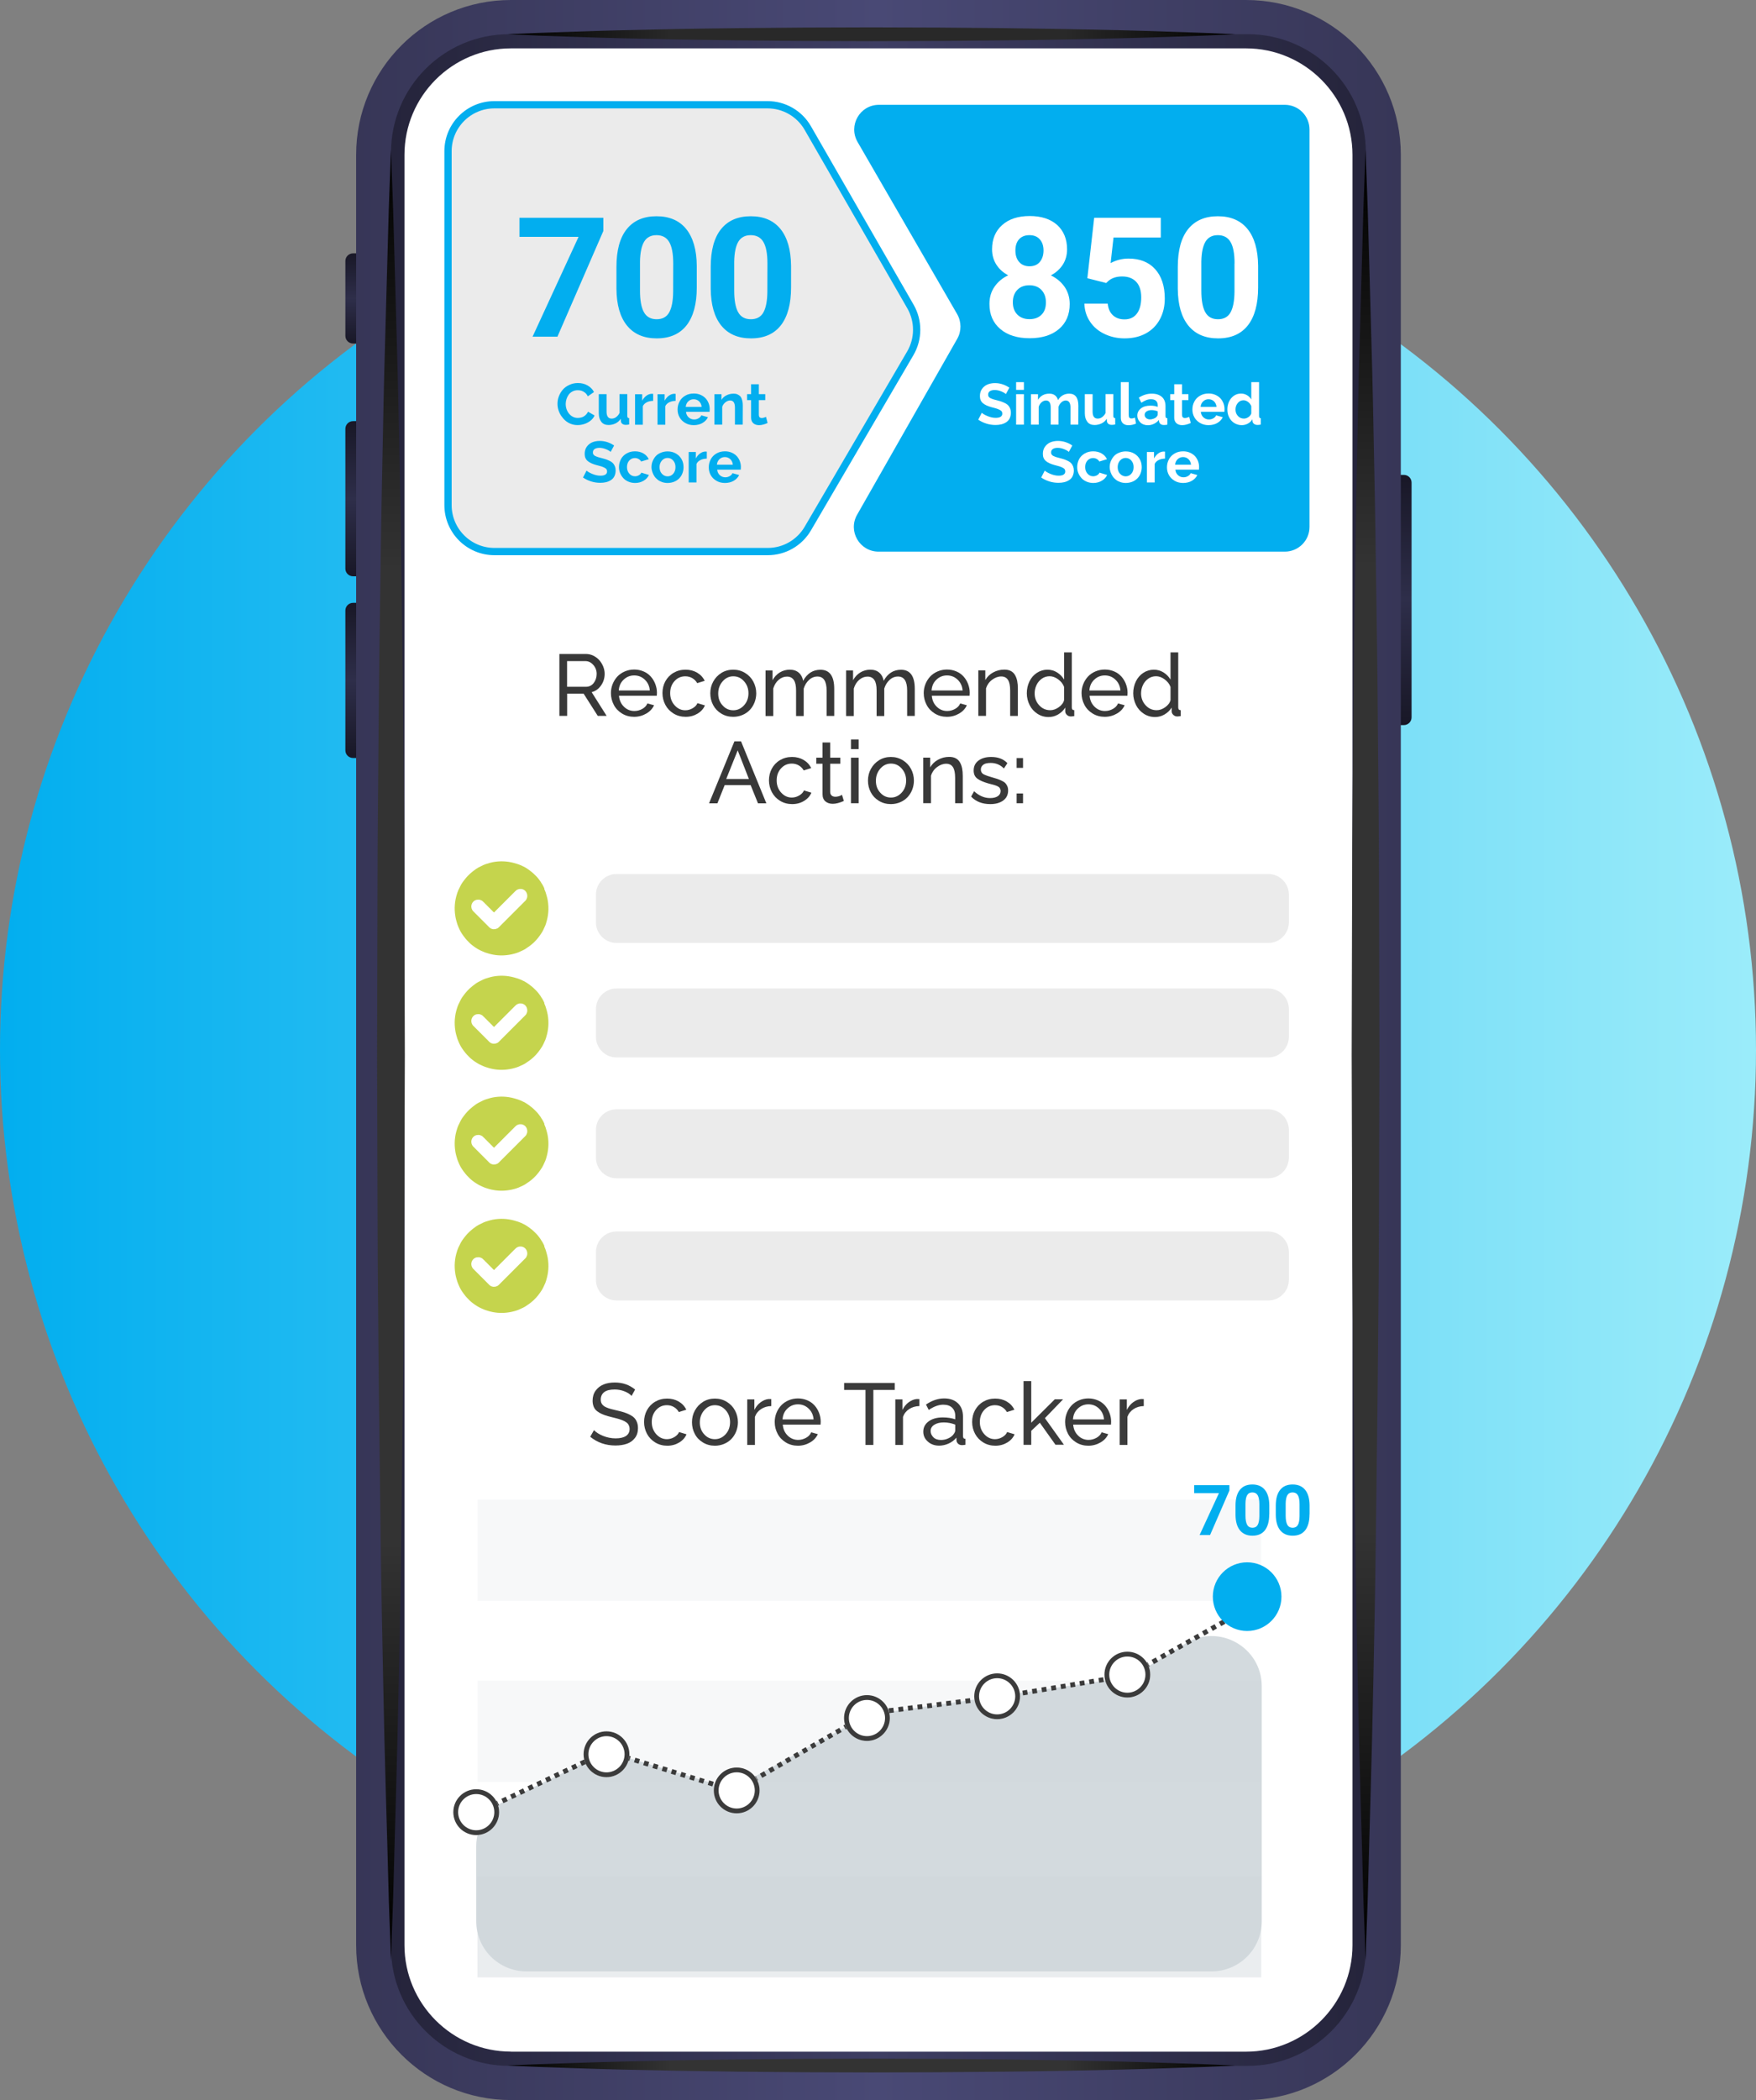 <?xml version="1.0" encoding="utf-8"?>
<!-- Generator: Adobe Illustrator 26.0.1, SVG Export Plug-In . SVG Version: 6.00 Build 0)  -->
<svg version="1.1" id="Layer_1" xmlns="http://www.w3.org/2000/svg" xmlns:xlink="http://www.w3.org/1999/xlink" x="0px" y="0px"
	 viewBox="0 0 241.56 288.72" style="enable-background:new 0 0 241.56 288.72;" xml:space="preserve">
<rect x="0" y="0" width="241.56" height="288.72" fill="#808080" stroke="none"/>
<style type="text/css">
	.st0{fill:url(#SVGID_1_);}
	.st1{fill:url(#SVGID_00000119106869759571137370000003193841168753397413_);}
	.st2{fill:url(#SVGID_00000019658851142585394840000011533018413603073675_);}
	.st3{fill:url(#SVGID_00000111906428926460839740000017208428105815780267_);}
	.st4{fill:url(#SVGID_00000125589489480661886450000003787849923672819624_);}
	.st5{fill:url(#SVGID_00000133492480156795983020000008238242724570745268_);}
	.st6{fill:url(#SVGID_00000018919529571663418510000018017084278786931387_);}
	.st7{fill:#FFFFFF;}
	.st8{fill:url(#SVGID_00000007427550584454324230000015680547783314317211_);}
	.st9{fill:url(#SVGID_00000149382519673479032210000017696371700981468338_);}
	.st10{fill:url(#SVGID_00000049928936537818262460000000229693200281531560_);}
	.st11{fill:url(#SVGID_00000037650359714848076050000001002215649889014667_);}
	.st12{fill:#EBEBEB;stroke:#02AEEF;stroke-miterlimit:10;}
	.st13{fill:#02AEEF;}
	.st14{enable-background:new    ;}
	.st15{fill-rule:evenodd;clip-rule:evenodd;fill:#FFFFFF;}
	.st16{fill-rule:evenodd;clip-rule:evenodd;fill:#C5D44D;}
	.st17{fill-rule:evenodd;clip-rule:evenodd;fill:#EBEBEB;}
	.st18{opacity:0.36;fill:#EAEDEF;enable-background:new    ;}
	.st19{fill:#EAEDEF;}
	.st20{opacity:0.898;fill:#CED5DA;enable-background:new    ;}
	.st21{fill:#3B3B3B;}
	.st22{fill:#383838;}
</style>
<g>
	<g>
		<g>
			<g>
				
					<linearGradient id="SVGID_1_" gradientUnits="userSpaceOnUse" x1="0" y1="145.64" x2="241.56" y2="145.64" gradientTransform="matrix(1 0 0 -1 0 290)">
					<stop  offset="0" style="stop-color:#02AEEF"/>
					<stop  offset="1" style="stop-color:#9BECFA"/>
				</linearGradient>
				<circle class="st0" cx="120.78" cy="144.36" r="120.78"/>
				<g>
					<g>
						<g>
							<g>
								
									<linearGradient id="SVGID_00000096017310544074254290000012795728195960456632_" gradientUnits="userSpaceOnUse" x1="193.265" y1="224.85" x2="193.265" y2="190.355" gradientTransform="matrix(1 0 0 -1 0 290)">
									<stop  offset="0" style="stop-color:#181726"/>
									<stop  offset="0.5" style="stop-color:#2E2E4A"/>
									<stop  offset="1" style="stop-color:#181726"/>
								</linearGradient>
								<path style="fill:url(#SVGID_00000096017310544074254290000012795728195960456632_);" d="M193.12,99.69h-0.77v-34.4h0.77
									c0.59,0,1.06,0.47,1.06,1.06v32.28C194.18,99.21,193.7,99.69,193.12,99.69z"/>
								
									<linearGradient id="SVGID_00000103968192529600750190000017870737456676118937_" gradientUnits="userSpaceOnUse" x1="48.425" y1="232.1" x2="48.425" y2="210.726" gradientTransform="matrix(1 0 0 -1 0 290)">
									<stop  offset="0" style="stop-color:#181726"/>
									<stop  offset="0.5" style="stop-color:#2E2E4A"/>
									<stop  offset="1" style="stop-color:#181726"/>
								</linearGradient>
								<path style="fill:url(#SVGID_00000103968192529600750190000017870737456676118937_);" d="M48.57,79.23h0.77V57.9h-0.77
									c-0.59,0-1.06,0.47-1.06,1.06v19.22C47.51,78.76,47.98,79.23,48.57,79.23z"/>
								
									<linearGradient id="SVGID_00000091694745919949114170000003934409541471482011_" gradientUnits="userSpaceOnUse" x1="48.425" y1="255.251" x2="48.425" y2="242.692" gradientTransform="matrix(1 0 0 -1 0 290)">
									<stop  offset="0" style="stop-color:#181726"/>
									<stop  offset="0.5" style="stop-color:#2E2E4A"/>
									<stop  offset="1" style="stop-color:#181726"/>
								</linearGradient>
								<path style="fill:url(#SVGID_00000091694745919949114170000003934409541471482011_);" d="M48.57,47.23h0.77v-12.4h-0.77
									c-0.59,0-1.06,0.47-1.06,1.06v10.28C47.51,46.76,47.98,47.23,48.57,47.23z"/>
								
									<linearGradient id="SVGID_00000155123019225418146060000005042654814498805636_" gradientUnits="userSpaceOnUse" x1="48.425" y1="207.12" x2="48.425" y2="185.833" gradientTransform="matrix(1 0 0 -1 0 290)">
									<stop  offset="0" style="stop-color:#181726"/>
									<stop  offset="0.5" style="stop-color:#2E2E4A"/>
									<stop  offset="1" style="stop-color:#181726"/>
								</linearGradient>
								<path style="fill:url(#SVGID_00000155123019225418146060000005042654814498805636_);" d="M48.57,104.21h0.77V82.88h-0.77
									c-0.59,0-1.06,0.47-1.06,1.06v19.22C47.51,103.74,47.98,104.21,48.57,104.21z"/>
							</g>
							<g>
								
									<linearGradient id="SVGID_00000049917748392239635820000002331710540225464978_" gradientUnits="userSpaceOnUse" x1="48.99" y1="145.64" x2="192.7" y2="145.64" gradientTransform="matrix(1 0 0 -1 0 290)">
									<stop  offset="0" style="stop-color:#373657"/>
									<stop  offset="0.5" style="stop-color:#494975"/>
									<stop  offset="1" style="stop-color:#373657"/>
								</linearGradient>
								<path style="fill:url(#SVGID_00000049917748392239635820000002331710540225464978_);" d="M171.41,288.72H70.28
									c-11.76,0-21.29-9.53-21.29-21.29V21.29C48.99,9.53,58.52,0,70.28,0h101.13c11.76,0,21.29,9.53,21.29,21.29v246.14
									C192.7,279.18,183.17,288.72,171.41,288.72z"/>
								
									<linearGradient id="SVGID_00000134948229939348591930000004475035582873894815_" gradientUnits="userSpaceOnUse" x1="53.79" y1="145.64" x2="187.89" y2="145.64" gradientTransform="matrix(1 0 0 -1 0 290)">
									<stop  offset="0" style="stop-color:#25243B"/>
									<stop  offset="0.5" style="stop-color:#3E3E63"/>
									<stop  offset="1" style="stop-color:#25243B"/>
								</linearGradient>
								<path style="fill:url(#SVGID_00000134948229939348591930000004475035582873894815_);" d="M171.64,284.02H70.05
									c-8.98,0-16.26-7.28-16.26-16.26V20.96c0-8.98,7.28-16.26,16.26-16.26h101.58c8.98,0,16.26,7.28,16.26,16.26v246.79
									C187.9,276.74,180.62,284.02,171.64,284.02z"/>
								<path class="st7" d="M70.28,282.06c-8.07,0-14.64-6.57-14.64-14.64V21.29c0-8.07,6.57-14.64,14.64-14.64h101.13
									c8.07,0,14.64,6.57,14.64,14.64v246.14c0,8.07-6.57,14.64-14.64,14.64H70.28V282.06z"/>
								<g>
									<g>
										
											<linearGradient id="SVGID_00000040564291254353677110000015631964979486583992_" gradientUnits="userSpaceOnUse" x1="187.85" y1="268.088" x2="187.85" y2="20.932" gradientTransform="matrix(1 0 0 -1 0 290)">
											<stop  offset="0" style="stop-color:#000000"/>
											<stop  offset="0.226" style="stop-color:#333333"/>
											<stop  offset="0.763" style="stop-color:#333333"/>
											<stop  offset="1" style="stop-color:#000000"/>
										</linearGradient>
										<path style="fill:url(#SVGID_00000040564291254353677110000015631964979486583992_);" d="M187.86,269.54
											c0,0-0.04-0.97-0.1-2.8c-0.06-1.82-0.19-4.5-0.27-7.9c-0.16-6.81-0.51-16.53-0.72-28.21c-0.12-5.84-0.25-12.16-0.33-18.84
											c-0.08-6.69-0.17-13.74-0.26-21.03c-0.05-7.29-0.16-14.83-0.17-22.49c-0.02-7.66-0.04-15.44-0.07-23.22
											c0.02-7.78,0.04-15.56,0.06-23.22c0-7.66,0.11-15.2,0.16-22.49s0.16-14.35,0.26-21.03c0.08-6.69,0.21-13.01,0.33-18.84
											c0.1-5.84,0.25-11.18,0.39-15.93c0.13-4.74,0.25-8.87,0.34-12.28c0.08-3.4,0.21-6.08,0.27-7.9c0.07-1.82,0.1-2.8,0.1-2.8
											s0.04,0.97,0.1,2.8c0.06,1.82,0.19,4.5,0.27,7.9c0.09,3.4,0.21,7.54,0.34,12.28c0.14,4.74,0.29,10.09,0.39,15.93
											c0.12,5.84,0.25,12.16,0.33,18.84c0.1,6.69,0.21,13.74,0.26,21.03c0.05,7.29,0.16,14.83,0.16,22.49
											c0.02,7.66,0.04,15.44,0.06,23.22c-0.02,7.78-0.04,15.56-0.07,23.22c-0.01,7.66-0.12,15.2-0.17,22.49
											c-0.09,7.29-0.18,14.35-0.26,21.03c-0.08,6.69-0.21,13.01-0.33,18.84c-0.22,11.67-0.56,21.4-0.72,28.21
											c-0.08,3.4-0.21,6.08-0.27,7.9C187.89,268.57,187.86,269.54,187.86,269.54z"/>
									</g>
									<g>
										
											<linearGradient id="SVGID_00000029757590148509614410000010525612070891717274_" gradientUnits="userSpaceOnUse" x1="53.78" y1="21.44" x2="53.78" y2="270.786" gradientTransform="matrix(1 0 0 -1 0 290)">
											<stop  offset="0" style="stop-color:#000000"/>
											<stop  offset="0.226" style="stop-color:#333333"/>
											<stop  offset="0.763" style="stop-color:#333333"/>
											<stop  offset="1" style="stop-color:#000000"/>
										</linearGradient>
										<path style="fill:url(#SVGID_00000029757590148509614410000010525612070891717274_);" d="M53.79,269.54
											c0,0-0.04-0.97-0.1-2.8c-0.06-1.82-0.19-4.5-0.27-7.9c-0.16-6.81-0.51-16.53-0.72-28.21c-0.12-5.84-0.25-12.16-0.33-18.84
											c-0.08-6.69-0.17-13.74-0.26-21.03c-0.05-7.29-0.16-14.83-0.17-22.49c-0.02-7.66-0.04-15.44-0.07-23.22
											c0.02-7.78,0.04-15.56,0.06-23.22c0-7.66,0.11-15.2,0.16-22.49s0.16-14.35,0.26-21.03c0.08-6.69,0.21-13.01,0.33-18.84
											c0.1-5.84,0.25-11.18,0.39-15.93c0.13-4.74,0.25-8.87,0.34-12.28c0.08-3.4,0.21-6.08,0.27-7.9c0.07-1.82,0.1-2.8,0.1-2.8
											s0.04,0.97,0.1,2.8c0.06,1.82,0.19,4.5,0.27,7.9c0.09,3.4,0.21,7.54,0.34,12.28c0.14,4.74,0.29,10.09,0.39,15.93
											c0.12,5.84,0.25,12.16,0.33,18.84c0.1,6.69,0.21,13.74,0.26,21.03s0.16,14.83,0.16,22.49c0.02,7.66,0.04,15.44,0.06,23.22
											c-0.02,7.78-0.04,15.56-0.07,23.22c-0.01,7.66-0.11,15.2-0.17,22.49c-0.09,7.29-0.18,14.35-0.26,21.03
											c-0.08,6.69-0.21,13.01-0.33,18.84c-0.22,11.67-0.56,21.4-0.72,28.21c-0.08,3.4-0.21,6.08-0.27,7.9
											C53.82,268.57,53.79,269.54,53.79,269.54z"/>
									</g>
									<g>
										
											<linearGradient id="SVGID_00000111168394546038843190000009066870317406830758_" gradientUnits="userSpaceOnUse" x1="69.479" y1="285.29" x2="170.496" y2="285.29" gradientTransform="matrix(1 0 0 -1 0 290)">
											<stop  offset="0" style="stop-color:#000000"/>
											<stop  offset="0.226" style="stop-color:#292929"/>
											<stop  offset="0.763" style="stop-color:#292929"/>
											<stop  offset="1" style="stop-color:#000000"/>
										</linearGradient>
										<path style="fill:url(#SVGID_00000111168394546038843190000009066870317406830758_);" d="M69.82,4.7
											c0,0,1.56-0.08,4.3-0.18c2.74-0.08,6.64-0.25,11.34-0.36c4.69-0.12,10.16-0.23,16.03-0.29c2.93-0.03,5.96-0.05,9.04-0.08
											c3.08-0.01,6.2-0.02,9.33-0.03c3.13,0.01,6.25,0.02,9.33,0.03c3.08,0.03,6.11,0.05,9.04,0.08
											c5.86,0.07,11.34,0.17,16.03,0.29c4.69,0.11,8.6,0.28,11.34,0.36c2.74,0.1,4.3,0.19,4.3,0.19s-1.56,0.08-4.3,0.19
											c-2.74,0.08-6.64,0.26-11.34,0.36c-4.69,0.12-10.16,0.23-16.03,0.29c-2.93,0.03-5.96,0.05-9.04,0.08
											c-3.08,0.01-6.21,0.02-9.33,0.03c-3.13-0.01-6.25-0.02-9.33-0.03c-3.08-0.03-6.11-0.06-9.04-0.08
											c-5.86-0.07-11.34-0.17-16.03-0.29c-4.69-0.11-8.6-0.28-11.34-0.36C71.38,4.78,69.82,4.7,69.82,4.7z"/>
									</g>
									<g>
										
											<linearGradient id="SVGID_00000075869256457924685600000005589393705319355304_" gradientUnits="userSpaceOnUse" x1="69.479" y1="6.02" x2="170.496" y2="6.02" gradientTransform="matrix(1 0 0 -1 0 290)">
											<stop  offset="0" style="stop-color:#000000"/>
											<stop  offset="0.226" style="stop-color:#333333"/>
											<stop  offset="0.763" style="stop-color:#333333"/>
											<stop  offset="1" style="stop-color:#000000"/>
										</linearGradient>
										<path style="fill:url(#SVGID_00000075869256457924685600000005589393705319355304_);" d="M69.82,283.97
											c0,0,1.56-0.08,4.3-0.18c2.74-0.08,6.64-0.25,11.34-0.36c4.69-0.12,10.16-0.23,16.03-0.29c2.93-0.03,5.96-0.05,9.04-0.08
											c3.08-0.01,6.2-0.02,9.33-0.03c3.13,0.01,6.25,0.02,9.33,0.03c3.08,0.03,6.11,0.05,9.04,0.08
											c5.86,0.07,11.34,0.17,16.03,0.29c4.69,0.11,8.6,0.28,11.34,0.36c2.74,0.1,4.3,0.19,4.3,0.19s-1.56,0.08-4.3,0.19
											c-2.74,0.08-6.64,0.26-11.34,0.36c-4.69,0.12-10.16,0.23-16.03,0.29c-2.93,0.03-5.96,0.05-9.04,0.08
											c-3.08,0.01-6.21,0.02-9.33,0.03c-3.13-0.01-6.25-0.02-9.33-0.03c-3.08-0.03-6.11-0.06-9.04-0.08
											c-5.86-0.07-11.34-0.17-16.03-0.29c-4.69-0.11-8.6-0.28-11.34-0.36C71.38,284.06,69.82,283.97,69.82,283.97z"/>
									</g>
								</g>
							</g>
						</g>
					</g>
				</g>
			</g>
		</g>
	</g>
</g>
<path class="st12" d="M105.62,75.83h-37.6c-3.53,0-6.39-2.86-6.39-6.39V20.79c0-3.53,2.86-6.39,6.39-6.39h37.56
	c2.29,0,4.4,1.22,5.54,3.2l14.13,24.55c1.14,1.99,1.13,4.43-0.02,6.41l-14.1,24.1C109.98,74.63,107.89,75.83,105.62,75.83z"/>
<path class="st13" d="M120.91,14.41h55.83c1.88,0,3.4,1.52,3.4,3.4v54.63c0,1.88-1.52,3.4-3.4,3.4h-55.88
	c-2.61,0-4.25-2.82-2.95-5.08l13.77-24.18c0.6-1.05,0.59-2.34-0.01-3.39l-13.7-23.67C116.66,17.24,118.29,14.41,120.91,14.41z"/>
<g>
	<path class="st13" d="M83,31.75l-6.32,14.54h-3.42l6.33-13.73h-8.13v-2.62H83V31.75z"/>
	<path class="st13" d="M95.85,39.53c0,2.26-0.47,3.99-1.4,5.19c-0.94,1.2-2.31,1.8-4.11,1.8c-1.78,0-3.14-0.59-4.09-1.76
		s-1.43-2.86-1.45-5.05V36.7c0-2.28,0.47-4.02,1.42-5.2s2.31-1.77,4.09-1.77s3.14,0.59,4.09,1.76c0.94,1.17,1.43,2.85,1.45,5.05
		C95.85,36.54,95.85,39.53,95.85,39.53z M92.61,36.22c0-1.36-0.19-2.34-0.56-2.96c-0.37-0.62-0.95-0.93-1.74-0.93
		c-0.76,0-1.33,0.29-1.69,0.88s-0.56,1.51-0.58,2.76v3.98c0,1.33,0.18,2.33,0.54,2.97c0.36,0.65,0.95,0.97,1.75,0.97
		c0.79,0,1.37-0.31,1.72-0.93s0.54-1.57,0.55-2.86L92.61,36.22L92.61,36.22z"/>
	<path class="st13" d="M108.82,39.53c0,2.26-0.47,3.99-1.4,5.19c-0.94,1.2-2.31,1.8-4.11,1.8c-1.78,0-3.14-0.59-4.09-1.76
		s-1.43-2.86-1.45-5.05V36.7c0-2.28,0.47-4.02,1.42-5.2s2.31-1.77,4.09-1.77s3.14,0.59,4.09,1.76c0.94,1.17,1.43,2.85,1.45,5.05
		C108.82,36.54,108.82,39.53,108.82,39.53z M105.57,36.22c0-1.36-0.19-2.34-0.56-2.96c-0.37-0.62-0.95-0.93-1.74-0.93
		c-0.76,0-1.33,0.29-1.69,0.88s-0.56,1.51-0.58,2.76v3.98c0,1.33,0.18,2.33,0.54,2.97c0.36,0.65,0.95,0.97,1.75,0.97
		c0.79,0,1.37-0.31,1.72-0.93s0.54-1.57,0.55-2.86L105.57,36.22L105.57,36.22z"/>
</g>
<g>
	<path class="st7" d="M146.79,34.28c0,0.79-0.2,1.5-0.59,2.11c-0.4,0.61-0.94,1.1-1.64,1.47c0.79,0.38,1.42,0.91,1.89,1.58
		c0.46,0.67,0.7,1.46,0.7,2.36c0,1.45-0.49,2.6-1.48,3.44c-0.99,0.84-2.33,1.26-4.03,1.26s-3.05-0.42-4.04-1.27
		c-1-0.85-1.49-1.99-1.49-3.44c0-0.91,0.23-1.7,0.7-2.37c0.46-0.67,1.09-1.2,1.88-1.57c-0.7-0.37-1.24-0.86-1.63-1.47
		s-0.59-1.32-0.59-2.11c0-1.39,0.46-2.5,1.39-3.33s2.19-1.24,3.79-1.24c1.59,0,2.85,0.41,3.78,1.23
		C146.33,31.76,146.79,32.88,146.79,34.28z M143.88,41.57c0-0.71-0.21-1.28-0.62-1.71c-0.41-0.43-0.97-0.64-1.66-0.64
		s-1.24,0.21-1.65,0.63c-0.41,0.42-0.62,0.99-0.62,1.71c0,0.7,0.2,1.26,0.61,1.68s0.97,0.64,1.68,0.64c0.7,0,1.26-0.21,1.66-0.62
		C143.68,42.87,143.88,42.3,143.88,41.57z M143.55,34.44c0-0.64-0.17-1.15-0.51-1.53c-0.34-0.39-0.81-0.58-1.43-0.58
		c-0.61,0-1.08,0.19-1.42,0.56s-0.51,0.89-0.51,1.55c0,0.65,0.17,1.18,0.51,1.57s0.81,0.6,1.43,0.6c0.61,0,1.09-0.2,1.42-0.6
		S143.55,35.09,143.55,34.44z"/>
	<path class="st7" d="M149.58,38.25l0.94-8.31h9.16v2.71h-6.5l-0.4,3.52c0.77-0.41,1.59-0.62,2.46-0.62c1.56,0,2.78,0.48,3.66,1.45
		s1.33,2.32,1.33,4.05c0,1.06-0.22,2-0.67,2.84c-0.45,0.83-1.08,1.48-1.92,1.94c-0.83,0.46-1.81,0.69-2.94,0.69
		c-0.99,0-1.91-0.2-2.75-0.6c-0.85-0.4-1.51-0.96-2-1.69s-0.75-1.55-0.78-2.48h3.21c0.07,0.68,0.3,1.21,0.71,1.59
		s0.94,0.57,1.6,0.57c0.73,0,1.3-0.26,1.7-0.79c0.4-0.53,0.6-1.27,0.6-2.24c0-0.93-0.23-1.64-0.69-2.13s-1.1-0.74-1.94-0.74
		c-0.77,0-1.4,0.2-1.88,0.61l-0.31,0.29L149.58,38.25z"/>
	<path class="st7" d="M173.07,39.53c0,2.26-0.47,3.99-1.4,5.19c-0.94,1.2-2.31,1.8-4.11,1.8c-1.78,0-3.14-0.59-4.09-1.76
		s-1.43-2.86-1.45-5.05V36.7c0-2.28,0.47-4.02,1.42-5.2s2.31-1.77,4.09-1.77s3.14,0.59,4.09,1.76c0.94,1.17,1.43,2.85,1.45,5.05
		V39.53z M169.83,36.22c0-1.36-0.19-2.34-0.56-2.96s-0.95-0.93-1.74-0.93c-0.76,0-1.33,0.29-1.69,0.88s-0.56,1.51-0.58,2.76v3.98
		c0,1.33,0.18,2.33,0.54,2.97c0.36,0.65,0.95,0.97,1.75,0.97c0.79,0,1.37-0.31,1.72-0.93s0.54-1.57,0.55-2.86v-3.88H169.83z"/>
</g>
<g class="st14">
	<path class="st13" d="M79.49,52.66c0.51,0,0.96,0.11,1.35,0.34s0.68,0.52,0.87,0.9l-0.85,0.59c-0.09-0.2-0.22-0.37-0.38-0.5
		s-0.33-0.22-0.49-0.27s-0.34-0.07-0.52-0.07c-0.27,0-0.51,0.06-0.72,0.17s-0.39,0.26-0.52,0.44s-0.23,0.38-0.3,0.6
		s-0.11,0.45-0.11,0.68c0,0.34,0.07,0.65,0.21,0.94s0.34,0.53,0.59,0.71s0.55,0.27,0.86,0.27c0.18,0,0.36-0.03,0.54-0.08
		s0.34-0.15,0.5-0.29s0.28-0.3,0.37-0.49l0.9,0.52c-0.11,0.27-0.3,0.51-0.55,0.71s-0.54,0.36-0.85,0.46s-0.62,0.15-0.94,0.15
		s-0.62-0.05-0.91-0.16s-0.54-0.26-0.76-0.45s-0.41-0.41-0.58-0.66s-0.29-0.51-0.38-0.8s-0.13-0.57-0.13-0.86
		c0-0.35,0.06-0.69,0.19-1.03s0.31-0.64,0.54-0.91s0.53-0.48,0.89-0.65S79.06,52.66,79.49,52.66z"/>
	<path class="st13" d="M82.37,56.81v-2.62h1.07v2.39c0,0.65,0.23,0.97,0.7,0.97c0.22,0,0.42-0.06,0.61-0.2s0.35-0.32,0.47-0.57v-2.6
		h1.07v2.99c0,0.11,0.02,0.2,0.06,0.24s0.11,0.08,0.2,0.08v0.87c-0.17,0.03-0.33,0.05-0.46,0.05c-0.19,0-0.35-0.04-0.47-0.13
		s-0.19-0.21-0.21-0.37l-0.02-0.34c-0.18,0.28-0.42,0.5-0.71,0.64s-0.62,0.22-0.97,0.22c-0.43,0-0.76-0.14-0.98-0.42
		S82.37,57.35,82.37,56.81z"/>
	<path class="st13" d="M89.85,55.11c-0.33,0.01-0.63,0.07-0.88,0.2s-0.44,0.3-0.54,0.54v2.54h-1.07V54.2h0.98v0.89
		c0.15-0.28,0.34-0.51,0.57-0.68s0.47-0.26,0.73-0.27c0.11,0,0.18,0,0.21,0.01C89.85,54.15,89.85,55.11,89.85,55.11z"/>
	<path class="st13" d="M92.94,55.11c-0.33,0.01-0.63,0.07-0.88,0.2s-0.44,0.3-0.54,0.54v2.54h-1.07V54.2h0.98v0.89
		c0.15-0.28,0.34-0.51,0.57-0.68s0.47-0.26,0.73-0.27c0.11,0,0.18,0,0.21,0.01C92.94,54.15,92.94,55.11,92.94,55.11z"/>
	<path class="st13" d="M95.43,58.45c-0.44,0-0.83-0.1-1.17-0.3s-0.6-0.46-0.78-0.78s-0.27-0.68-0.27-1.07c0-0.4,0.09-0.76,0.27-1.1
		s0.44-0.6,0.78-0.8s0.73-0.3,1.18-0.3c0.33,0,0.64,0.06,0.92,0.18s0.51,0.28,0.69,0.47s0.33,0.43,0.43,0.69s0.15,0.53,0.15,0.82
		c0,0.15-0.01,0.27-0.02,0.36h-3.24c0.03,0.32,0.15,0.57,0.36,0.76s0.46,0.29,0.75,0.29c0.22,0,0.42-0.05,0.61-0.16
		s0.32-0.24,0.38-0.41l0.92,0.26c-0.16,0.33-0.41,0.59-0.75,0.79S95.89,58.45,95.43,58.45z M94.33,55.94h2.19
		c-0.03-0.31-0.15-0.57-0.35-0.76s-0.45-0.29-0.75-0.29c-0.29,0-0.54,0.1-0.74,0.29S94.36,55.63,94.33,55.94z"/>
	<path class="st13" d="M102.17,58.38h-1.07v-2.35c0-0.65-0.22-0.97-0.66-0.97c-0.22,0-0.44,0.08-0.65,0.25s-0.36,0.37-0.44,0.62
		v2.45h-1.07v-4.19h0.97v0.78c0.16-0.27,0.38-0.47,0.68-0.62s0.62-0.23,0.99-0.23c0.2,0,0.38,0.03,0.53,0.1s0.27,0.15,0.37,0.25
		s0.17,0.23,0.22,0.38s0.09,0.3,0.11,0.44s0.03,0.31,0.03,0.49L102.17,58.38L102.17,58.38z"/>
	<path class="st13" d="M105.59,58.16c-0.43,0.19-0.82,0.29-1.18,0.29c-0.15,0-0.29-0.02-0.42-0.06s-0.24-0.1-0.34-0.18
		s-0.18-0.19-0.24-0.32s-0.09-0.29-0.09-0.47v-2.41h-0.55v-0.82h0.55v-1.36h1.07v1.36h0.88v0.82h-0.88v2.05
		c0.01,0.27,0.14,0.41,0.4,0.41c0.15,0,0.35-0.05,0.59-0.15L105.59,58.16z"/>
	<path class="st13" d="M84,62.13c-0.1-0.11-0.3-0.23-0.61-0.36s-0.62-0.2-0.92-0.2c-0.3,0-0.52,0.06-0.68,0.17s-0.23,0.27-0.23,0.47
		c0,0.06,0.01,0.11,0.02,0.16s0.03,0.09,0.07,0.13s0.07,0.08,0.1,0.11s0.08,0.06,0.15,0.09s0.13,0.06,0.18,0.08s0.13,0.05,0.23,0.08
		s0.19,0.05,0.26,0.07s0.17,0.05,0.3,0.08c0.24,0.06,0.45,0.12,0.62,0.19s0.34,0.14,0.5,0.23s0.29,0.2,0.38,0.31
		s0.17,0.25,0.23,0.41s0.09,0.34,0.09,0.54c0,0.29-0.06,0.55-0.17,0.78s-0.27,0.4-0.47,0.53s-0.42,0.23-0.67,0.29
		s-0.51,0.09-0.8,0.09c-0.42,0-0.85-0.06-1.26-0.19s-0.79-0.31-1.12-0.54l0.49-0.95c0.14,0.14,0.39,0.29,0.77,0.45
		s0.76,0.25,1.14,0.25c0.3,0,0.53-0.05,0.68-0.15s0.23-0.24,0.23-0.43c0-0.12-0.03-0.22-0.08-0.3s-0.16-0.16-0.3-0.23
		s-0.28-0.12-0.39-0.16s-0.3-0.09-0.57-0.16c-0.02-0.01-0.03-0.01-0.04-0.01s-0.02-0.01-0.04-0.01s-0.03-0.01-0.04-0.01
		c-0.28-0.08-0.52-0.16-0.71-0.25s-0.36-0.19-0.5-0.31s-0.24-0.26-0.31-0.42s-0.1-0.35-0.1-0.56c0-0.38,0.09-0.7,0.28-0.97
		s0.44-0.48,0.74-0.61s0.66-0.2,1.05-0.2c0.7,0,1.36,0.21,1.98,0.63L84,62.13z"/>
	<path class="st13" d="M87.37,66.4c-0.33,0-0.64-0.06-0.92-0.18s-0.52-0.28-0.7-0.48s-0.33-0.43-0.44-0.69s-0.16-0.54-0.16-0.83
		c0-0.39,0.09-0.75,0.26-1.08s0.43-0.59,0.77-0.79s0.73-0.3,1.17-0.3s0.83,0.1,1.16,0.29s0.57,0.45,0.74,0.79l-1.05,0.32
		c-0.09-0.15-0.21-0.27-0.36-0.35s-0.32-0.13-0.5-0.13c-0.31,0-0.57,0.12-0.78,0.35s-0.31,0.54-0.31,0.9s0.11,0.66,0.32,0.9
		s0.47,0.36,0.78,0.36c0.19,0,0.37-0.05,0.53-0.14s0.28-0.21,0.34-0.36l1.05,0.32c-0.15,0.33-0.39,0.59-0.73,0.79
		S87.82,66.4,87.37,66.4z"/>
	<path class="st13" d="M89.62,64.23c0-0.29,0.05-0.57,0.16-0.83s0.25-0.49,0.43-0.69s0.42-0.36,0.7-0.47s0.58-0.18,0.92-0.18
		c0.44,0,0.83,0.1,1.17,0.3s0.59,0.47,0.77,0.79s0.26,0.69,0.26,1.08c0,0.29-0.05,0.56-0.15,0.83s-0.24,0.49-0.43,0.69
		s-0.42,0.36-0.69,0.47s-0.58,0.18-0.92,0.18c-0.27,0-0.52-0.04-0.75-0.12s-0.44-0.18-0.61-0.32s-0.33-0.29-0.45-0.47
		s-0.22-0.38-0.29-0.59S89.62,64.46,89.62,64.23z M91.83,65.49c0.31,0,0.57-0.12,0.78-0.36s0.31-0.54,0.31-0.91
		c0-0.36-0.1-0.66-0.31-0.9s-0.47-0.36-0.78-0.36s-0.57,0.12-0.78,0.36s-0.32,0.54-0.32,0.9s0.1,0.67,0.31,0.9
		S91.51,65.49,91.83,65.49z"/>
	<path class="st13" d="M97.23,63.05c-0.33,0.01-0.63,0.07-0.88,0.2s-0.44,0.3-0.54,0.54v2.54h-1.07v-4.19h0.98v0.89
		c0.15-0.28,0.34-0.51,0.57-0.68s0.47-0.26,0.73-0.27c0.11,0,0.18,0,0.21,0.01C97.23,62.09,97.23,63.05,97.23,63.05z"/>
	<path class="st13" d="M99.72,66.4c-0.44,0-0.83-0.1-1.17-0.3s-0.6-0.46-0.78-0.78s-0.27-0.68-0.27-1.07c0-0.4,0.09-0.76,0.27-1.1
		s0.44-0.6,0.78-0.8s0.73-0.3,1.18-0.3c0.33,0,0.64,0.06,0.92,0.18s0.51,0.28,0.69,0.47s0.33,0.43,0.43,0.69s0.15,0.53,0.15,0.82
		c0,0.15-0.01,0.27-0.02,0.36h-3.24c0.03,0.32,0.15,0.57,0.36,0.76s0.46,0.29,0.75,0.29c0.22,0,0.42-0.05,0.61-0.16
		s0.32-0.24,0.38-0.41l0.92,0.26c-0.16,0.33-0.41,0.59-0.75,0.79S100.17,66.4,99.72,66.4z M98.62,63.89h2.19
		c-0.03-0.31-0.15-0.57-0.35-0.76s-0.45-0.29-0.75-0.29c-0.29,0-0.54,0.1-0.74,0.29S98.65,63.57,98.62,63.89z"/>
</g>
<g class="st14">
	<path class="st7" d="M138.37,54.18c-0.1-0.11-0.3-0.23-0.61-0.36s-0.62-0.2-0.92-0.2s-0.52,0.06-0.68,0.17s-0.23,0.27-0.23,0.47
		c0,0.06,0.01,0.11,0.02,0.16s0.03,0.09,0.07,0.13s0.07,0.08,0.1,0.11s0.08,0.06,0.15,0.09s0.13,0.06,0.18,0.08s0.13,0.05,0.23,0.08
		s0.19,0.05,0.26,0.07s0.17,0.05,0.3,0.08c0.24,0.06,0.45,0.12,0.62,0.19s0.34,0.14,0.5,0.23s0.29,0.2,0.38,0.31
		s0.17,0.25,0.23,0.41s0.09,0.34,0.09,0.54c0,0.29-0.06,0.55-0.17,0.78s-0.27,0.4-0.47,0.53s-0.42,0.23-0.67,0.29
		s-0.51,0.09-0.8,0.09c-0.42,0-0.85-0.06-1.26-0.19s-0.79-0.31-1.12-0.54l0.49-0.95c0.14,0.14,0.39,0.29,0.77,0.45
		s0.76,0.25,1.14,0.25c0.3,0,0.53-0.05,0.68-0.15s0.23-0.24,0.23-0.43c0-0.12-0.03-0.22-0.08-0.3s-0.16-0.16-0.3-0.23
		s-0.28-0.12-0.39-0.16s-0.3-0.09-0.57-0.16c-0.02-0.01-0.03-0.01-0.04-0.01S136.48,56,136.46,56s-0.03-0.01-0.04-0.01
		c-0.28-0.08-0.52-0.16-0.71-0.25s-0.36-0.19-0.5-0.31s-0.24-0.26-0.31-0.42s-0.1-0.35-0.1-0.56c0-0.38,0.09-0.7,0.28-0.97
		s0.44-0.48,0.74-0.61s0.66-0.2,1.05-0.2c0.7,0,1.36,0.21,1.98,0.63L138.37,54.18z"/>
	<path class="st7" d="M139.78,53.6v-1.06h1.07v1.06H139.78z M139.78,58.38v-4.19h1.07v4.19H139.78z"/>
	<path class="st7" d="M148.33,58.38h-1.07v-2.35c0-0.33-0.06-0.57-0.17-0.73s-0.27-0.24-0.48-0.24c-0.21,0-0.41,0.08-0.6,0.25
		s-0.32,0.38-0.4,0.63v2.44h-1.07v-2.35c0-0.65-0.22-0.97-0.65-0.97c-0.21,0-0.41,0.08-0.6,0.24s-0.32,0.37-0.4,0.63v2.45h-1.07
		v-4.19h0.97v0.78c0.16-0.27,0.37-0.48,0.64-0.63s0.58-0.22,0.92-0.22c0.33,0,0.6,0.08,0.8,0.25s0.33,0.38,0.39,0.64
		c0.17-0.29,0.39-0.51,0.65-0.66s0.56-0.23,0.89-0.23c0.84,0,1.26,0.55,1.26,1.65L148.33,58.38L148.33,58.38z"/>
	<path class="st7" d="M149.23,56.81v-2.62h1.07v2.39c0,0.65,0.23,0.97,0.7,0.97c0.22,0,0.42-0.06,0.61-0.2s0.35-0.32,0.47-0.57v-2.6
		h1.07v2.99c0,0.11,0.02,0.2,0.06,0.24s0.11,0.08,0.2,0.08v0.87c-0.17,0.03-0.33,0.05-0.46,0.05c-0.19,0-0.35-0.04-0.47-0.13
		s-0.19-0.21-0.21-0.37l-0.02-0.34c-0.18,0.28-0.42,0.5-0.71,0.64s-0.62,0.22-0.97,0.22c-0.43,0-0.76-0.14-0.98-0.42
		S149.23,57.35,149.23,56.81z"/>
	<path class="st7" d="M154.2,52.54h1.07v4.5c0,0.19,0.03,0.31,0.09,0.38s0.15,0.11,0.27,0.11c0.17,0,0.34-0.04,0.5-0.11l0.14,0.82
		c-0.14,0.06-0.31,0.12-0.5,0.16s-0.37,0.06-0.53,0.06c-0.33,0-0.59-0.09-0.78-0.27s-0.28-0.43-0.28-0.76v-4.89H154.2z"/>
	<path class="st7" d="M156.45,57.14c0-0.41,0.17-0.73,0.5-0.99s0.77-0.38,1.3-0.38c0.4,0,0.74,0.06,1.01,0.17v-0.22
		c0-0.27-0.08-0.47-0.24-0.62s-0.39-0.21-0.7-0.21c-0.22,0-0.44,0.04-0.64,0.12s-0.43,0.2-0.67,0.36l-0.35-0.7
		c0.56-0.36,1.15-0.55,1.77-0.55c0.6,0,1.06,0.15,1.4,0.45s0.5,0.73,0.5,1.28v1.34c0,0.11,0.02,0.2,0.06,0.24s0.11,0.08,0.2,0.08
		v0.87c-0.18,0.04-0.33,0.05-0.46,0.05c-0.21,0-0.37-0.04-0.48-0.13s-0.18-0.21-0.21-0.36l-0.02-0.21
		c-0.18,0.23-0.41,0.41-0.68,0.54s-0.55,0.19-0.83,0.19c-0.42,0-0.77-0.12-1.04-0.38S156.45,57.51,156.45,57.14z M159.06,57.35
		c0.13-0.13,0.2-0.26,0.2-0.37v-0.43c-0.27-0.11-0.55-0.17-0.84-0.17c-0.28,0-0.51,0.06-0.69,0.18s-0.27,0.28-0.27,0.47
		c0,0.17,0.07,0.32,0.2,0.44s0.32,0.19,0.54,0.19c0.16,0,0.31-0.03,0.47-0.09S158.96,57.45,159.06,57.35z"/>
	<path class="st7" d="M163.8,58.16c-0.43,0.19-0.82,0.29-1.18,0.29c-0.15,0-0.29-0.02-0.42-0.06s-0.24-0.1-0.34-0.18
		s-0.18-0.19-0.24-0.32s-0.09-0.29-0.09-0.47v-2.41h-0.55v-0.82h0.55v-1.36h1.07v1.36h0.88v0.82h-0.88v2.05
		c0.01,0.27,0.14,0.41,0.4,0.41c0.15,0,0.35-0.05,0.59-0.15L163.8,58.16z"/>
	<path class="st7" d="M166.25,58.45c-0.44,0-0.83-0.1-1.17-0.3s-0.6-0.46-0.78-0.78s-0.27-0.68-0.27-1.07c0-0.4,0.09-0.76,0.27-1.1
		s0.44-0.6,0.78-0.8s0.73-0.3,1.18-0.3c0.33,0,0.64,0.06,0.92,0.18s0.51,0.28,0.69,0.47s0.33,0.43,0.43,0.69s0.15,0.53,0.15,0.82
		c0,0.15-0.01,0.27-0.02,0.36h-3.24c0.03,0.32,0.15,0.57,0.36,0.76s0.46,0.29,0.75,0.29c0.22,0,0.42-0.05,0.61-0.16
		s0.32-0.24,0.38-0.41l0.92,0.26c-0.16,0.33-0.41,0.59-0.75,0.79S166.71,58.45,166.25,58.45z M165.16,55.94h2.19
		c-0.03-0.31-0.15-0.57-0.35-0.76s-0.45-0.29-0.75-0.29c-0.29,0-0.54,0.1-0.74,0.29S165.18,55.63,165.16,55.94z"/>
	<path class="st7" d="M168.84,56.28c0-0.4,0.08-0.76,0.24-1.09s0.38-0.59,0.67-0.79s0.61-0.29,0.97-0.29c0.3,0,0.57,0.07,0.82,0.22
		s0.45,0.34,0.59,0.59v-2.38h1.07v4.64c0,0.11,0.02,0.2,0.05,0.24s0.1,0.08,0.19,0.08v0.87c-0.18,0.04-0.34,0.05-0.46,0.05
		c-0.19,0-0.35-0.05-0.47-0.14s-0.2-0.22-0.21-0.38l-0.02-0.26c-0.15,0.26-0.36,0.46-0.62,0.6s-0.54,0.21-0.84,0.21
		c-0.38,0-0.72-0.1-1.03-0.29s-0.54-0.46-0.71-0.79S168.84,56.68,168.84,56.28z M172.13,56.84v-1c-0.09-0.23-0.24-0.43-0.44-0.58
		s-0.42-0.23-0.63-0.23c-0.32,0-0.58,0.13-0.79,0.38s-0.31,0.55-0.31,0.9c0,0.35,0.11,0.64,0.33,0.88s0.5,0.36,0.83,0.36
		c0.21,0,0.41-0.07,0.61-0.2S172.06,57.04,172.13,56.84z"/>
	<path class="st7" d="M147.03,62.13c-0.1-0.11-0.3-0.23-0.61-0.36s-0.62-0.2-0.92-0.2s-0.52,0.06-0.68,0.17s-0.23,0.27-0.23,0.47
		c0,0.06,0.01,0.11,0.02,0.16s0.03,0.09,0.07,0.13s0.07,0.08,0.1,0.11s0.08,0.06,0.15,0.09s0.13,0.06,0.18,0.08s0.13,0.05,0.23,0.08
		s0.19,0.05,0.26,0.07s0.17,0.05,0.3,0.08c0.24,0.06,0.45,0.12,0.62,0.19s0.34,0.14,0.5,0.23s0.29,0.2,0.38,0.31
		s0.17,0.25,0.23,0.41s0.09,0.34,0.09,0.54c0,0.29-0.06,0.55-0.17,0.78s-0.27,0.4-0.47,0.53s-0.42,0.23-0.67,0.29
		s-0.51,0.09-0.8,0.09c-0.42,0-0.85-0.06-1.26-0.19s-0.79-0.31-1.12-0.54l0.49-0.95c0.14,0.14,0.39,0.29,0.77,0.45
		s0.76,0.25,1.14,0.25c0.3,0,0.53-0.05,0.68-0.15s0.23-0.24,0.23-0.43c0-0.12-0.03-0.22-0.08-0.3s-0.16-0.16-0.3-0.23
		s-0.28-0.12-0.39-0.16s-0.3-0.09-0.57-0.16c-0.02-0.01-0.03-0.01-0.04-0.01s-0.02-0.01-0.04-0.01s-0.03-0.01-0.04-0.01
		c-0.28-0.08-0.52-0.16-0.71-0.25s-0.36-0.19-0.5-0.31s-0.24-0.26-0.31-0.42s-0.1-0.35-0.1-0.56c0-0.38,0.09-0.7,0.28-0.97
		s0.44-0.48,0.74-0.61s0.66-0.2,1.05-0.2c0.7,0,1.36,0.21,1.98,0.63L147.03,62.13z"/>
	<path class="st7" d="M150.4,66.4c-0.33,0-0.64-0.06-0.92-0.18s-0.52-0.28-0.7-0.48s-0.33-0.43-0.44-0.69s-0.16-0.54-0.16-0.83
		c0-0.39,0.09-0.75,0.26-1.08s0.43-0.59,0.77-0.79s0.73-0.3,1.17-0.3s0.83,0.1,1.16,0.29s0.57,0.45,0.74,0.79l-1.05,0.32
		c-0.09-0.15-0.21-0.27-0.36-0.35s-0.32-0.13-0.5-0.13c-0.31,0-0.57,0.12-0.78,0.35s-0.31,0.54-0.31,0.9s0.11,0.66,0.32,0.9
		s0.47,0.36,0.78,0.36c0.19,0,0.37-0.05,0.53-0.14s0.28-0.21,0.34-0.36l1.05,0.32c-0.15,0.33-0.39,0.59-0.73,0.79
		S150.84,66.4,150.4,66.4z"/>
	<path class="st7" d="M152.65,64.23c0-0.29,0.05-0.57,0.16-0.83s0.25-0.49,0.43-0.69s0.42-0.36,0.7-0.47s0.58-0.18,0.92-0.18
		c0.44,0,0.83,0.1,1.17,0.3s0.59,0.47,0.77,0.79s0.26,0.69,0.26,1.08c0,0.29-0.05,0.56-0.15,0.83s-0.24,0.49-0.43,0.69
		s-0.42,0.36-0.69,0.47s-0.58,0.18-0.92,0.18c-0.27,0-0.52-0.04-0.75-0.12s-0.44-0.18-0.61-0.32s-0.33-0.29-0.45-0.47
		s-0.22-0.38-0.29-0.59S152.65,64.46,152.65,64.23z M154.85,65.49c0.31,0,0.57-0.12,0.78-0.36s0.31-0.54,0.31-0.91
		c0-0.36-0.1-0.66-0.31-0.9s-0.47-0.36-0.78-0.36s-0.57,0.12-0.78,0.36s-0.32,0.54-0.32,0.9s0.1,0.67,0.31,0.9
		S154.54,65.49,154.85,65.49z"/>
	<path class="st7" d="M160.26,63.05c-0.33,0.01-0.63,0.07-0.88,0.2s-0.44,0.3-0.54,0.54v2.54h-1.07v-4.19h0.98v0.89
		c0.15-0.28,0.34-0.51,0.57-0.68s0.47-0.26,0.73-0.27c0.11,0,0.18,0,0.21,0.01V63.05z"/>
	<path class="st7" d="M162.75,66.4c-0.44,0-0.83-0.1-1.17-0.3s-0.6-0.46-0.78-0.78s-0.27-0.68-0.27-1.07c0-0.4,0.09-0.76,0.27-1.1
		s0.44-0.6,0.78-0.8s0.73-0.3,1.18-0.3c0.33,0,0.64,0.06,0.92,0.18s0.51,0.28,0.69,0.47s0.33,0.43,0.43,0.69s0.15,0.53,0.15,0.82
		c0,0.15-0.01,0.27-0.02,0.36h-3.24c0.03,0.32,0.15,0.57,0.36,0.76s0.46,0.29,0.75,0.29c0.22,0,0.42-0.05,0.61-0.16
		s0.32-0.24,0.38-0.41l0.92,0.26c-0.16,0.33-0.41,0.59-0.75,0.79S163.2,66.4,162.75,66.4z M161.65,63.89h2.19
		c-0.03-0.31-0.15-0.57-0.35-0.76s-0.45-0.29-0.75-0.29c-0.29,0-0.54,0.1-0.74,0.29S161.68,63.57,161.65,63.89z"/>
</g>
<g>
	<circle class="st15" cx="68.9" cy="125.07" r="5.07"/>
	<path class="st16" d="M74.89,122.27c0.04,0.09,0.08,0.19,0.12,0.28c0,0.03,0.01,0.06,0.03,0.07c0.12,0.39,0.24,0.78,0.31,1.18
		c0.18,1.05,0.1,2.08-0.22,3.09c-0.01,0.03-0.02,0.06-0.02,0.09c-0.03,0.06-0.06,0.13-0.07,0.2c-0.1,0.23-0.21,0.46-0.31,0.68
		c-0.05,0.09-0.1,0.18-0.15,0.28c-0.34,0.54-0.72,1.05-1.19,1.48c-0.36,0.33-0.75,0.61-1.16,0.87c-0.09,0.05-0.18,0.1-0.28,0.15
		c-0.23,0.1-0.46,0.21-0.68,0.31c-0.07,0.01-0.14,0.04-0.2,0.07c-0.44,0.14-0.88,0.24-1.34,0.29c-0.84,0.1-1.66,0.03-2.48-0.2
		c-0.18-0.05-0.36-0.11-0.54-0.17c-0.02-0.03-0.05-0.03-0.07-0.03c-0.09-0.04-0.19-0.08-0.28-0.12c-0.02-0.01-0.05-0.02-0.07-0.03
		c-0.09-0.04-0.17-0.08-0.26-0.12c-0.01-0.02-0.04-0.03-0.06-0.03c-0.09-0.05-0.18-0.1-0.27-0.15c-0.02-0.02-0.05-0.04-0.08-0.05
		c-0.06-0.05-0.13-0.09-0.2-0.13c-0.04-0.02-0.07-0.05-0.11-0.07c-0.07-0.05-0.15-0.11-0.22-0.16c-0.03-0.02-0.05-0.04-0.08-0.06
		c-0.07-0.05-0.13-0.11-0.2-0.16c-0.02-0.03-0.04-0.05-0.08-0.07c-0.06-0.05-0.11-0.1-0.17-0.16c-0.03-0.03-0.05-0.05-0.08-0.08
		c-0.06-0.06-0.12-0.12-0.17-0.18c-0.03-0.03-0.05-0.05-0.08-0.08c-0.05-0.06-0.1-0.12-0.15-0.17c-0.02-0.03-0.05-0.05-0.07-0.08
		c-0.05-0.08-0.11-0.16-0.18-0.23c-0.01-0.03-0.03-0.05-0.05-0.07c-0.05-0.07-0.09-0.13-0.14-0.2c-0.02-0.03-0.05-0.07-0.07-0.1
		c-0.04-0.07-0.09-0.14-0.13-0.2c-0.01-0.03-0.02-0.06-0.05-0.08c-0.04-0.08-0.09-0.17-0.13-0.25c-0.01-0.03-0.02-0.06-0.04-0.08
		c-0.04-0.09-0.08-0.17-0.12-0.26c-0.01-0.03-0.03-0.07-0.04-0.1c-0.04-0.09-0.08-0.18-0.11-0.27c0-0.03-0.01-0.05-0.03-0.08
		c-0.11-0.36-0.22-0.72-0.28-1.1c-0.18-1.08-0.1-2.14,0.25-3.18c0.02-0.05,0.03-0.1,0.05-0.16c0.04-0.07,0.07-0.15,0.09-0.23
		c0.12-0.24,0.24-0.49,0.36-0.73c0.06-0.1,0.12-0.2,0.18-0.3c0.31-0.44,0.64-0.86,1.04-1.23c0.28-0.26,0.59-0.49,0.91-0.72
		c0.1-0.06,0.2-0.12,0.3-0.18c0.24-0.12,0.49-0.24,0.73-0.36c0.08-0.02,0.15-0.05,0.23-0.09c0.45-0.15,0.91-0.28,1.38-0.34
		c1-0.13,1.97-0.03,2.93,0.29c0.04,0.01,0.08,0.02,0.12,0.03c0.02,0.02,0.05,0.03,0.08,0.03c0.09,0.04,0.18,0.08,0.28,0.11
		c0.03,0.01,0.07,0.03,0.1,0.04c0.09,0.04,0.17,0.08,0.26,0.12c0.02,0.03,0.05,0.04,0.08,0.04c0.08,0.04,0.17,0.09,0.25,0.13
		c0.02,0.03,0.05,0.04,0.08,0.05c0.07,0.04,0.14,0.09,0.2,0.13c0.03,0.02,0.07,0.05,0.1,0.07c0.07,0.05,0.13,0.09,0.2,0.14
		c0.02,0.03,0.04,0.04,0.07,0.05c0.07,0.07,0.15,0.13,0.23,0.18c0.03,0.02,0.05,0.05,0.08,0.07c0.06,0.05,0.12,0.1,0.17,0.15
		c0.03,0.03,0.05,0.05,0.08,0.08c0.06,0.06,0.12,0.12,0.18,0.17c0.03,0.03,0.05,0.05,0.08,0.08c0.05,0.06,0.1,0.11,0.16,0.17
		c0.02,0.03,0.04,0.06,0.07,0.08c0.05,0.07,0.11,0.13,0.16,0.2c0.02,0.03,0.04,0.05,0.06,0.08c0.05,0.07,0.11,0.15,0.16,0.22
		c0.02,0.04,0.05,0.07,0.07,0.11c0.03,0.07,0.08,0.14,0.13,0.2c0.01,0.03,0.02,0.06,0.05,0.08c0.05,0.09,0.1,0.18,0.15,0.27
		c0.01,0.02,0.01,0.05,0.03,0.06c0.04,0.09,0.08,0.17,0.12,0.26C74.86,122.22,74.87,122.24,74.89,122.27z M64.84,124.59
		c-0.02,0.04-0.01,0.09,0.01,0.13c0,0.1,0.02,0.19,0.07,0.28c0.01,0.04,0.02,0.07,0.05,0.1c0.03,0.08,0.09,0.15,0.15,0.2
		c0.03,0.03,0.07,0.07,0.1,0.1c0.05,0.05,0.1,0.1,0.15,0.15c0.03,0.03,0.07,0.07,0.1,0.1c0.05,0.05,0.1,0.1,0.15,0.15
		c0.03,0.03,0.07,0.07,0.1,0.1c0.05,0.05,0.1,0.1,0.15,0.15c0.03,0.03,0.07,0.07,0.1,0.1c0.05,0.05,0.1,0.1,0.15,0.15
		c0.03,0.03,0.07,0.07,0.1,0.1c0.05,0.05,0.1,0.1,0.15,0.15c0.03,0.03,0.07,0.07,0.1,0.1c0.05,0.05,0.1,0.1,0.15,0.15
		c0.03,0.03,0.07,0.07,0.1,0.1c0.05,0.05,0.1,0.1,0.15,0.15c0.03,0.03,0.07,0.07,0.1,0.1c0.05,0.05,0.1,0.1,0.15,0.15
		c0.03,0.03,0.07,0.07,0.1,0.1c0.06,0.07,0.12,0.14,0.2,0.18c0.02,0.01,0.04,0.03,0.05,0.04c0.09,0.06,0.19,0.1,0.3,0.11
		c0.04,0.02,0.08,0.03,0.13,0.02c0.14,0.01,0.28-0.01,0.41-0.07c0.02,0,0.04,0,0.05-0.02l0,0c0.11-0.03,0.2-0.11,0.28-0.19
		c1.21-1.21,2.41-2.41,3.62-3.62c0.08-0.08,0.15-0.16,0.18-0.27c0.09-0.16,0.11-0.33,0.09-0.51c0-0.04,0.01-0.07-0.02-0.1
		c-0.01-0.1-0.04-0.2-0.1-0.28c-0.01-0.03-0.02-0.06-0.05-0.08c-0.05-0.09-0.12-0.16-0.2-0.21c-0.02-0.02-0.05-0.04-0.07-0.05
		c-0.09-0.06-0.18-0.1-0.28-0.11c-0.03-0.02-0.06-0.03-0.1-0.02c-0.15-0.02-0.29-0.01-0.43,0.05c-0.15,0.04-0.27,0.13-0.38,0.24
		c-0.44,0.44-0.87,0.87-1.31,1.31c-0.54,0.54-1.09,1.08-1.63,1.63c-0.05-0.04-0.1-0.09-0.15-0.14c-0.03-0.04-0.06-0.07-0.1-0.1
		c-0.04-0.06-0.09-0.11-0.15-0.15c-0.03-0.04-0.06-0.07-0.1-0.1c-0.04-0.06-0.09-0.11-0.15-0.15c-0.03-0.04-0.06-0.07-0.1-0.1
		c-0.04-0.06-0.09-0.11-0.15-0.15c-0.03-0.04-0.06-0.07-0.1-0.1c-0.04-0.06-0.09-0.11-0.15-0.15c-0.03-0.04-0.06-0.07-0.1-0.1
		c-0.04-0.06-0.09-0.11-0.15-0.15c-0.03-0.04-0.06-0.07-0.1-0.1c-0.06-0.07-0.12-0.12-0.2-0.15c-0.02-0.03-0.05-0.04-0.08-0.04
		c-0.1-0.05-0.21-0.09-0.33-0.08c-0.03-0.01-0.07-0.02-0.1,0C65.27,123.68,64.85,124.09,64.84,124.59z"/>
</g>
<g>
	<circle class="st15" cx="68.9" cy="140.8" r="5.07"/>
	<path class="st16" d="M74.89,138c0.04,0.09,0.08,0.19,0.12,0.28c0,0.03,0.01,0.06,0.03,0.07c0.12,0.39,0.24,0.78,0.31,1.18
		c0.18,1.05,0.1,2.08-0.22,3.09c-0.01,0.03-0.02,0.06-0.02,0.09c-0.03,0.06-0.06,0.13-0.07,0.2c-0.1,0.23-0.21,0.46-0.31,0.68
		c-0.05,0.09-0.1,0.18-0.15,0.28c-0.34,0.54-0.72,1.05-1.19,1.48c-0.36,0.33-0.75,0.61-1.16,0.87c-0.09,0.05-0.18,0.1-0.28,0.15
		c-0.23,0.1-0.46,0.21-0.68,0.31c-0.07,0.01-0.14,0.04-0.2,0.07c-0.44,0.14-0.88,0.24-1.34,0.29c-0.84,0.1-1.66,0.03-2.48-0.2
		c-0.18-0.05-0.36-0.11-0.54-0.17c-0.02-0.03-0.05-0.03-0.07-0.03c-0.09-0.04-0.19-0.08-0.28-0.12c-0.02-0.01-0.05-0.02-0.07-0.03
		c-0.09-0.04-0.17-0.08-0.26-0.12c-0.01-0.02-0.04-0.03-0.06-0.03c-0.09-0.05-0.18-0.1-0.27-0.15c-0.02-0.02-0.05-0.04-0.08-0.05
		c-0.06-0.05-0.13-0.09-0.2-0.13c-0.04-0.02-0.07-0.05-0.11-0.07c-0.07-0.05-0.15-0.11-0.22-0.16c-0.03-0.02-0.05-0.04-0.08-0.06
		c-0.07-0.05-0.13-0.11-0.2-0.16c-0.02-0.03-0.04-0.05-0.08-0.07c-0.06-0.05-0.11-0.1-0.17-0.16c-0.03-0.03-0.05-0.05-0.08-0.08
		c-0.06-0.06-0.12-0.12-0.17-0.18c-0.03-0.03-0.05-0.05-0.08-0.08c-0.05-0.06-0.1-0.12-0.15-0.17c-0.02-0.03-0.05-0.05-0.07-0.08
		c-0.05-0.08-0.11-0.16-0.18-0.23c-0.01-0.03-0.03-0.05-0.05-0.07c-0.05-0.07-0.09-0.13-0.14-0.2c-0.02-0.03-0.05-0.07-0.07-0.1
		c-0.04-0.07-0.09-0.14-0.13-0.2c-0.01-0.03-0.02-0.06-0.05-0.08c-0.04-0.08-0.09-0.17-0.13-0.25c-0.01-0.03-0.02-0.06-0.04-0.08
		c-0.04-0.09-0.08-0.17-0.12-0.26c-0.01-0.03-0.03-0.07-0.04-0.1c-0.04-0.09-0.08-0.18-0.11-0.27c0-0.03-0.01-0.05-0.03-0.08
		c-0.11-0.36-0.22-0.72-0.28-1.1c-0.18-1.08-0.1-2.14,0.25-3.18c0.02-0.05,0.03-0.1,0.05-0.16c0.04-0.07,0.07-0.15,0.09-0.23
		c0.12-0.24,0.24-0.49,0.36-0.73c0.06-0.1,0.12-0.2,0.18-0.3c0.31-0.44,0.64-0.86,1.04-1.23c0.28-0.26,0.59-0.49,0.91-0.72
		c0.1-0.06,0.2-0.12,0.3-0.18c0.24-0.12,0.49-0.24,0.73-0.36c0.08-0.02,0.15-0.05,0.23-0.09c0.45-0.15,0.91-0.28,1.38-0.34
		c1-0.13,1.97-0.03,2.93,0.29c0.04,0.01,0.08,0.02,0.12,0.03c0.02,0.02,0.05,0.03,0.08,0.03c0.09,0.04,0.18,0.08,0.28,0.11
		c0.03,0.01,0.07,0.03,0.1,0.04c0.09,0.04,0.17,0.08,0.26,0.12c0.02,0.03,0.05,0.04,0.08,0.04c0.08,0.04,0.17,0.09,0.25,0.13
		c0.02,0.03,0.05,0.04,0.08,0.05c0.07,0.04,0.14,0.09,0.2,0.13c0.03,0.02,0.07,0.05,0.1,0.07c0.07,0.05,0.13,0.09,0.2,0.14
		c0.02,0.03,0.04,0.04,0.07,0.05c0.07,0.07,0.15,0.13,0.23,0.18c0.03,0.02,0.05,0.05,0.08,0.07c0.06,0.05,0.12,0.1,0.17,0.15
		c0.03,0.03,0.05,0.05,0.08,0.08c0.06,0.06,0.12,0.12,0.18,0.17c0.03,0.03,0.05,0.05,0.08,0.08c0.05,0.06,0.1,0.11,0.16,0.17
		c0.02,0.03,0.04,0.06,0.07,0.08c0.05,0.07,0.11,0.13,0.16,0.2c0.02,0.03,0.04,0.05,0.06,0.08c0.05,0.07,0.11,0.15,0.16,0.22
		c0.02,0.04,0.05,0.07,0.07,0.11c0.03,0.07,0.08,0.14,0.13,0.2c0.01,0.03,0.02,0.06,0.05,0.08c0.05,0.09,0.1,0.18,0.15,0.27
		c0.01,0.02,0.01,0.05,0.03,0.06c0.04,0.09,0.08,0.17,0.12,0.26C74.86,137.95,74.87,137.98,74.89,138z M64.84,140.33
		c-0.02,0.04-0.01,0.09,0.01,0.13c0,0.1,0.02,0.19,0.07,0.28c0.01,0.04,0.02,0.07,0.05,0.1c0.03,0.08,0.09,0.15,0.15,0.2
		c0.03,0.03,0.07,0.07,0.1,0.1c0.05,0.05,0.1,0.1,0.15,0.15c0.03,0.03,0.07,0.07,0.1,0.1c0.05,0.05,0.1,0.1,0.15,0.15
		c0.03,0.03,0.07,0.07,0.1,0.1c0.05,0.05,0.1,0.1,0.15,0.15c0.03,0.03,0.07,0.07,0.1,0.1c0.05,0.05,0.1,0.1,0.15,0.15
		c0.03,0.03,0.07,0.07,0.1,0.1c0.05,0.05,0.1,0.1,0.15,0.15c0.03,0.03,0.07,0.07,0.1,0.1c0.05,0.05,0.1,0.1,0.15,0.15
		c0.03,0.03,0.07,0.07,0.1,0.1c0.05,0.05,0.1,0.1,0.15,0.15c0.03,0.03,0.07,0.07,0.1,0.1c0.05,0.05,0.1,0.1,0.15,0.15
		c0.03,0.03,0.07,0.07,0.1,0.1c0.06,0.07,0.12,0.14,0.2,0.18c0.02,0.01,0.04,0.03,0.05,0.04c0.09,0.06,0.19,0.1,0.3,0.11
		c0.04,0.02,0.08,0.03,0.13,0.02c0.14,0.01,0.28-0.01,0.41-0.07c0.02,0,0.04,0,0.05-0.02l0,0c0.11-0.03,0.2-0.11,0.28-0.19
		c1.21-1.21,2.41-2.41,3.62-3.62c0.08-0.08,0.15-0.16,0.18-0.27c0.09-0.16,0.11-0.33,0.09-0.51c0-0.04,0.01-0.07-0.02-0.1
		c-0.01-0.1-0.04-0.2-0.1-0.28c-0.01-0.03-0.02-0.06-0.05-0.08c-0.05-0.09-0.12-0.16-0.2-0.21c-0.02-0.02-0.05-0.04-0.07-0.05
		c-0.09-0.06-0.18-0.1-0.28-0.11c-0.03-0.02-0.06-0.03-0.1-0.02c-0.15-0.02-0.29-0.01-0.43,0.05c-0.15,0.04-0.27,0.13-0.38,0.24
		c-0.44,0.44-0.87,0.87-1.31,1.31c-0.54,0.54-1.09,1.08-1.63,1.63c-0.05-0.04-0.1-0.09-0.15-0.14c-0.03-0.04-0.06-0.07-0.1-0.1
		c-0.04-0.06-0.09-0.11-0.15-0.15c-0.03-0.04-0.06-0.07-0.1-0.1c-0.04-0.06-0.09-0.11-0.15-0.15c-0.03-0.04-0.06-0.07-0.1-0.1
		c-0.04-0.06-0.09-0.11-0.15-0.15c-0.03-0.04-0.06-0.07-0.1-0.1c-0.04-0.06-0.09-0.11-0.15-0.15c-0.03-0.04-0.06-0.07-0.1-0.1
		c-0.04-0.06-0.09-0.11-0.15-0.15c-0.03-0.04-0.06-0.07-0.1-0.1c-0.06-0.07-0.12-0.12-0.2-0.15c-0.02-0.03-0.05-0.04-0.08-0.04
		c-0.1-0.05-0.21-0.09-0.33-0.08c-0.03-0.01-0.07-0.02-0.1,0C65.27,139.41,64.85,139.83,64.84,140.33z"/>
</g>
<g>
	<circle class="st15" cx="68.9" cy="157.42" r="5.07"/>
	<path class="st16" d="M74.89,154.62c0.04,0.09,0.08,0.19,0.12,0.28c0,0.03,0.01,0.06,0.03,0.07c0.12,0.39,0.24,0.78,0.31,1.18
		c0.18,1.05,0.1,2.08-0.22,3.09c-0.01,0.03-0.02,0.06-0.02,0.09c-0.03,0.06-0.06,0.13-0.07,0.2c-0.1,0.23-0.21,0.46-0.31,0.68
		c-0.05,0.09-0.1,0.18-0.15,0.28c-0.34,0.54-0.72,1.05-1.19,1.48c-0.36,0.33-0.75,0.61-1.16,0.87c-0.09,0.05-0.18,0.1-0.28,0.15
		c-0.23,0.1-0.46,0.21-0.68,0.31c-0.07,0.01-0.14,0.04-0.2,0.07c-0.44,0.14-0.88,0.24-1.34,0.29c-0.84,0.1-1.66,0.03-2.48-0.2
		c-0.18-0.05-0.36-0.11-0.54-0.17c-0.02-0.03-0.05-0.03-0.07-0.03c-0.09-0.04-0.19-0.08-0.28-0.12c-0.02-0.01-0.05-0.02-0.07-0.03
		c-0.09-0.04-0.17-0.08-0.26-0.12c-0.01-0.02-0.04-0.03-0.06-0.03c-0.09-0.05-0.18-0.1-0.27-0.15c-0.02-0.02-0.05-0.04-0.08-0.05
		c-0.06-0.05-0.13-0.09-0.2-0.13c-0.04-0.02-0.07-0.05-0.11-0.07c-0.07-0.05-0.15-0.11-0.22-0.16c-0.03-0.02-0.05-0.04-0.08-0.06
		c-0.07-0.05-0.13-0.11-0.2-0.16c-0.02-0.03-0.04-0.05-0.08-0.07c-0.06-0.05-0.11-0.1-0.17-0.16c-0.03-0.03-0.05-0.05-0.08-0.08
		c-0.06-0.06-0.12-0.12-0.17-0.18c-0.03-0.03-0.05-0.05-0.08-0.08c-0.05-0.06-0.1-0.12-0.15-0.17c-0.02-0.03-0.05-0.05-0.07-0.08
		c-0.05-0.08-0.11-0.16-0.18-0.23c-0.01-0.03-0.03-0.05-0.05-0.07c-0.05-0.07-0.09-0.13-0.14-0.2c-0.02-0.03-0.05-0.07-0.07-0.1
		c-0.04-0.07-0.09-0.14-0.13-0.2c-0.01-0.03-0.02-0.06-0.05-0.08c-0.04-0.08-0.09-0.17-0.13-0.25c-0.01-0.03-0.02-0.06-0.04-0.08
		c-0.04-0.09-0.08-0.17-0.12-0.26c-0.01-0.03-0.03-0.07-0.04-0.1c-0.04-0.09-0.08-0.18-0.11-0.27c0-0.03-0.01-0.05-0.03-0.08
		c-0.11-0.36-0.22-0.72-0.28-1.1c-0.18-1.08-0.1-2.14,0.25-3.18c0.02-0.05,0.03-0.1,0.05-0.16c0.04-0.07,0.07-0.15,0.09-0.23
		c0.12-0.24,0.24-0.49,0.36-0.73c0.06-0.1,0.12-0.2,0.18-0.3c0.31-0.44,0.64-0.86,1.04-1.23c0.28-0.26,0.59-0.49,0.91-0.72
		c0.1-0.06,0.2-0.12,0.3-0.18c0.24-0.12,0.49-0.24,0.73-0.36c0.08-0.02,0.15-0.05,0.23-0.09c0.45-0.15,0.91-0.28,1.38-0.34
		c1-0.13,1.97-0.03,2.93,0.29c0.04,0.01,0.08,0.02,0.12,0.03c0.02,0.02,0.05,0.03,0.08,0.03c0.09,0.04,0.18,0.08,0.28,0.11
		c0.03,0.01,0.07,0.03,0.1,0.04c0.09,0.04,0.17,0.08,0.26,0.12c0.02,0.03,0.05,0.04,0.08,0.04c0.08,0.04,0.17,0.09,0.25,0.13
		c0.02,0.03,0.05,0.04,0.08,0.05c0.07,0.04,0.14,0.09,0.2,0.13c0.03,0.02,0.07,0.05,0.1,0.07c0.07,0.05,0.13,0.09,0.2,0.14
		c0.02,0.03,0.04,0.04,0.07,0.05c0.07,0.07,0.15,0.13,0.23,0.18c0.03,0.02,0.05,0.05,0.08,0.07c0.06,0.05,0.12,0.1,0.17,0.15
		c0.03,0.03,0.05,0.05,0.08,0.08c0.06,0.06,0.12,0.12,0.18,0.17c0.03,0.03,0.05,0.05,0.08,0.08c0.05,0.06,0.1,0.11,0.16,0.17
		c0.02,0.03,0.04,0.06,0.07,0.08c0.05,0.07,0.11,0.13,0.16,0.2c0.02,0.03,0.04,0.05,0.06,0.08c0.05,0.07,0.11,0.15,0.16,0.22
		c0.02,0.04,0.05,0.07,0.07,0.11c0.03,0.07,0.08,0.14,0.13,0.2c0.01,0.03,0.02,0.06,0.05,0.08c0.05,0.09,0.1,0.18,0.15,0.27
		c0.01,0.02,0.01,0.05,0.03,0.06c0.04,0.09,0.08,0.17,0.12,0.26C74.86,154.57,74.87,154.59,74.89,154.62z M64.84,156.94
		c-0.02,0.04-0.01,0.09,0.01,0.13c0,0.1,0.02,0.19,0.07,0.28c0.01,0.04,0.02,0.07,0.05,0.1c0.03,0.08,0.09,0.15,0.15,0.2
		c0.03,0.03,0.07,0.07,0.1,0.1c0.05,0.05,0.1,0.1,0.15,0.15c0.03,0.03,0.07,0.07,0.1,0.1c0.05,0.05,0.1,0.1,0.15,0.15
		c0.03,0.03,0.07,0.07,0.1,0.1c0.05,0.05,0.1,0.1,0.15,0.15c0.03,0.03,0.07,0.07,0.1,0.1c0.05,0.05,0.1,0.1,0.15,0.15
		c0.03,0.03,0.07,0.07,0.1,0.1c0.05,0.05,0.1,0.1,0.15,0.15c0.03,0.03,0.07,0.07,0.1,0.1c0.05,0.05,0.1,0.1,0.15,0.15
		c0.03,0.03,0.07,0.07,0.1,0.1c0.05,0.05,0.1,0.1,0.15,0.15c0.03,0.03,0.07,0.07,0.1,0.1c0.05,0.05,0.1,0.1,0.15,0.15
		c0.03,0.03,0.07,0.07,0.1,0.1c0.06,0.07,0.12,0.14,0.2,0.18c0.02,0.01,0.04,0.03,0.05,0.04c0.09,0.06,0.19,0.1,0.3,0.11
		c0.04,0.02,0.08,0.03,0.13,0.02c0.14,0.01,0.28-0.01,0.41-0.07c0.02,0,0.04,0,0.05-0.02l0,0c0.11-0.03,0.2-0.11,0.28-0.19
		c1.21-1.21,2.41-2.41,3.62-3.62c0.08-0.08,0.15-0.16,0.18-0.27c0.09-0.16,0.11-0.33,0.09-0.51c0-0.04,0.01-0.07-0.02-0.1
		c-0.01-0.1-0.04-0.2-0.1-0.28c-0.01-0.03-0.02-0.06-0.05-0.08c-0.05-0.09-0.12-0.16-0.2-0.21c-0.02-0.02-0.05-0.04-0.07-0.05
		c-0.09-0.06-0.18-0.1-0.28-0.11c-0.03-0.02-0.06-0.03-0.1-0.02c-0.15-0.02-0.29-0.01-0.43,0.05c-0.15,0.04-0.27,0.13-0.38,0.24
		c-0.44,0.44-0.87,0.87-1.31,1.31c-0.54,0.54-1.09,1.08-1.63,1.63c-0.05-0.04-0.1-0.09-0.15-0.14c-0.03-0.04-0.06-0.07-0.1-0.1
		c-0.04-0.06-0.09-0.11-0.15-0.15c-0.03-0.04-0.06-0.07-0.1-0.1c-0.04-0.06-0.09-0.11-0.15-0.15c-0.03-0.04-0.06-0.07-0.1-0.1
		c-0.04-0.06-0.09-0.11-0.15-0.15c-0.03-0.04-0.06-0.07-0.1-0.1c-0.04-0.06-0.09-0.11-0.15-0.15c-0.03-0.04-0.06-0.07-0.1-0.1
		c-0.04-0.06-0.09-0.11-0.15-0.15c-0.03-0.04-0.06-0.07-0.1-0.1c-0.06-0.07-0.12-0.12-0.2-0.15c-0.02-0.03-0.05-0.04-0.08-0.04
		c-0.1-0.05-0.21-0.09-0.33-0.08c-0.03-0.01-0.07-0.02-0.1,0C65.27,156.03,64.85,156.44,64.84,156.94z"/>
</g>
<path class="st17" d="M174.47,129.64H84.81c-1.56,0-2.83-1.27-2.83-2.83v-3.82c0-1.56,1.27-2.83,2.83-2.83h89.66
	c1.56,0,2.83,1.27,2.83,2.83v3.82C177.29,128.37,176.03,129.64,174.47,129.64z"/>
<path class="st17" d="M174.47,145.38H84.81c-1.56,0-2.83-1.27-2.83-2.83v-3.82c0-1.56,1.27-2.83,2.83-2.83h89.66
	c1.56,0,2.83,1.27,2.83,2.83v3.82C177.29,144.11,176.03,145.38,174.47,145.38z"/>
<path class="st17" d="M174.47,161.99H84.81c-1.56,0-2.83-1.27-2.83-2.83v-3.82c0-1.56,1.27-2.83,2.83-2.83h89.66
	c1.56,0,2.83,1.27,2.83,2.83v3.82C177.29,160.72,176.03,161.99,174.47,161.99z"/>
<g>
	<circle class="st15" cx="68.9" cy="174.22" r="5.07"/>
	<path class="st16" d="M74.89,171.42c0.04,0.09,0.08,0.19,0.12,0.28c0,0.03,0.01,0.06,0.03,0.07c0.12,0.39,0.24,0.78,0.31,1.18
		c0.18,1.05,0.1,2.08-0.22,3.09c-0.01,0.03-0.02,0.06-0.02,0.09c-0.03,0.06-0.06,0.13-0.07,0.2c-0.1,0.23-0.21,0.46-0.31,0.68
		c-0.05,0.09-0.1,0.18-0.15,0.28c-0.34,0.54-0.72,1.05-1.19,1.48c-0.36,0.33-0.75,0.61-1.16,0.87c-0.09,0.05-0.18,0.1-0.28,0.15
		c-0.23,0.1-0.46,0.21-0.68,0.31c-0.07,0.01-0.14,0.04-0.2,0.07c-0.44,0.14-0.88,0.24-1.34,0.29c-0.84,0.1-1.66,0.03-2.48-0.2
		c-0.18-0.05-0.36-0.11-0.54-0.17c-0.02-0.03-0.05-0.03-0.07-0.03c-0.09-0.04-0.19-0.08-0.28-0.12c-0.02-0.01-0.05-0.02-0.07-0.03
		c-0.09-0.04-0.17-0.08-0.26-0.12c-0.01-0.02-0.04-0.03-0.06-0.03c-0.09-0.05-0.18-0.1-0.27-0.15c-0.02-0.02-0.05-0.04-0.08-0.05
		c-0.06-0.05-0.13-0.09-0.2-0.13c-0.04-0.02-0.07-0.05-0.11-0.07c-0.07-0.05-0.15-0.11-0.22-0.16c-0.03-0.02-0.05-0.04-0.08-0.06
		c-0.07-0.05-0.13-0.11-0.2-0.16c-0.02-0.03-0.04-0.05-0.08-0.07c-0.06-0.05-0.11-0.1-0.17-0.16c-0.03-0.03-0.05-0.05-0.08-0.08
		c-0.06-0.06-0.12-0.12-0.17-0.18c-0.03-0.03-0.05-0.05-0.08-0.08c-0.05-0.06-0.1-0.12-0.15-0.17c-0.02-0.03-0.05-0.05-0.07-0.08
		c-0.05-0.08-0.11-0.16-0.18-0.23c-0.01-0.03-0.03-0.05-0.05-0.07c-0.05-0.07-0.09-0.13-0.14-0.2c-0.02-0.03-0.05-0.07-0.07-0.1
		c-0.04-0.07-0.09-0.14-0.13-0.2c-0.01-0.03-0.02-0.06-0.05-0.08c-0.04-0.08-0.09-0.17-0.13-0.25c-0.01-0.03-0.02-0.06-0.04-0.08
		c-0.04-0.09-0.08-0.17-0.12-0.26c-0.01-0.03-0.03-0.07-0.04-0.1c-0.04-0.09-0.08-0.18-0.11-0.27c0-0.03-0.01-0.05-0.03-0.08
		c-0.11-0.36-0.22-0.72-0.28-1.1c-0.18-1.08-0.1-2.14,0.25-3.18c0.02-0.05,0.03-0.1,0.05-0.16c0.04-0.07,0.07-0.15,0.09-0.23
		c0.12-0.24,0.24-0.49,0.36-0.73c0.06-0.1,0.12-0.2,0.18-0.3c0.31-0.44,0.64-0.86,1.04-1.23c0.28-0.26,0.59-0.49,0.91-0.72
		c0.1-0.06,0.2-0.12,0.3-0.18c0.24-0.12,0.49-0.24,0.73-0.36c0.08-0.02,0.15-0.05,0.23-0.09c0.45-0.15,0.91-0.28,1.38-0.34
		c1-0.13,1.97-0.03,2.93,0.29c0.04,0.01,0.08,0.02,0.12,0.03c0.02,0.02,0.05,0.03,0.08,0.03c0.09,0.04,0.18,0.08,0.28,0.11
		c0.03,0.01,0.07,0.03,0.1,0.04c0.09,0.04,0.17,0.08,0.26,0.12c0.02,0.03,0.05,0.04,0.08,0.04c0.08,0.04,0.17,0.09,0.25,0.13
		c0.02,0.03,0.05,0.04,0.08,0.05c0.07,0.04,0.14,0.09,0.2,0.13c0.03,0.02,0.07,0.05,0.1,0.07c0.07,0.05,0.13,0.09,0.2,0.14
		c0.02,0.03,0.04,0.04,0.07,0.05c0.07,0.07,0.15,0.13,0.23,0.18c0.03,0.02,0.05,0.05,0.08,0.07c0.06,0.05,0.12,0.1,0.17,0.15
		c0.03,0.03,0.05,0.05,0.08,0.08c0.06,0.06,0.12,0.12,0.18,0.17c0.03,0.03,0.05,0.05,0.08,0.08c0.05,0.06,0.1,0.11,0.16,0.17
		c0.02,0.03,0.04,0.06,0.07,0.08c0.05,0.07,0.11,0.13,0.16,0.2c0.02,0.03,0.04,0.05,0.06,0.08c0.05,0.07,0.11,0.15,0.16,0.22
		c0.02,0.04,0.05,0.07,0.07,0.11c0.03,0.07,0.08,0.14,0.13,0.2c0.01,0.03,0.02,0.06,0.05,0.08c0.05,0.09,0.1,0.18,0.15,0.27
		c0.01,0.02,0.01,0.05,0.03,0.06c0.04,0.09,0.08,0.17,0.12,0.26C74.86,171.37,74.87,171.39,74.89,171.42z M64.84,173.75
		c-0.02,0.04-0.01,0.09,0.01,0.13c0,0.1,0.02,0.19,0.07,0.28c0.01,0.04,0.02,0.07,0.05,0.1c0.03,0.08,0.09,0.15,0.15,0.2
		c0.03,0.03,0.07,0.07,0.1,0.1c0.05,0.05,0.1,0.1,0.15,0.15c0.03,0.03,0.07,0.07,0.1,0.1c0.05,0.05,0.1,0.1,0.15,0.15
		c0.03,0.03,0.07,0.07,0.1,0.1c0.05,0.05,0.1,0.1,0.15,0.15c0.03,0.03,0.07,0.07,0.1,0.1c0.05,0.05,0.1,0.1,0.15,0.15
		c0.03,0.03,0.07,0.07,0.1,0.1c0.05,0.05,0.1,0.1,0.15,0.15c0.03,0.03,0.07,0.07,0.1,0.1c0.05,0.05,0.1,0.1,0.15,0.15
		c0.03,0.03,0.07,0.07,0.1,0.1c0.05,0.05,0.1,0.1,0.15,0.15c0.03,0.03,0.07,0.07,0.1,0.1c0.05,0.05,0.1,0.1,0.15,0.15
		c0.03,0.03,0.07,0.07,0.1,0.1c0.06,0.07,0.12,0.14,0.2,0.18c0.02,0.01,0.04,0.03,0.05,0.04c0.09,0.06,0.19,0.1,0.3,0.11
		c0.04,0.02,0.08,0.03,0.13,0.02c0.14,0.01,0.28-0.01,0.41-0.07c0.02,0,0.04,0,0.05-0.02l0,0c0.11-0.03,0.2-0.11,0.28-0.19
		c1.21-1.21,2.41-2.41,3.62-3.62c0.08-0.08,0.15-0.16,0.18-0.27c0.09-0.16,0.11-0.33,0.09-0.51c0-0.04,0.01-0.07-0.02-0.1
		c-0.01-0.1-0.04-0.2-0.1-0.28c-0.01-0.03-0.02-0.06-0.05-0.08c-0.05-0.09-0.12-0.16-0.2-0.21c-0.02-0.02-0.05-0.04-0.07-0.05
		c-0.09-0.06-0.18-0.1-0.28-0.11c-0.03-0.02-0.06-0.03-0.1-0.02c-0.15-0.02-0.29-0.01-0.43,0.05c-0.15,0.04-0.27,0.13-0.38,0.24
		c-0.44,0.44-0.87,0.87-1.31,1.31c-0.54,0.54-1.09,1.08-1.63,1.63c-0.05-0.04-0.1-0.09-0.15-0.14c-0.03-0.04-0.06-0.07-0.1-0.1
		c-0.04-0.06-0.09-0.11-0.15-0.15c-0.03-0.04-0.06-0.07-0.1-0.1c-0.04-0.06-0.09-0.11-0.15-0.15c-0.03-0.04-0.06-0.07-0.1-0.1
		c-0.04-0.06-0.09-0.11-0.15-0.15c-0.03-0.04-0.06-0.07-0.1-0.1c-0.04-0.06-0.09-0.11-0.15-0.15c-0.03-0.04-0.06-0.07-0.1-0.1
		c-0.04-0.06-0.09-0.11-0.15-0.15c-0.03-0.04-0.06-0.07-0.1-0.1c-0.06-0.07-0.12-0.12-0.2-0.15c-0.02-0.03-0.05-0.04-0.08-0.04
		c-0.1-0.05-0.21-0.09-0.33-0.08c-0.03-0.01-0.07-0.02-0.1,0C65.27,172.83,64.85,173.25,64.84,173.75z"/>
</g>
<path class="st17" d="M174.47,178.79H84.81c-1.56,0-2.83-1.27-2.83-2.83v-3.82c0-1.56,1.27-2.83,2.83-2.83h89.66
	c1.56,0,2.83,1.27,2.83,2.83v3.82C177.29,177.52,176.03,178.79,174.47,178.79z"/>
<g>
	
		<rect id="Rectangle_2496_00000134942774490084302910000007503730348023095943_" x="65.68" y="206.17" class="st18" width="107.82" height="13.93"/>
	
		<rect id="Rectangle_2497_00000070800244391770714470000001006036891313131159_" x="65.68" y="231.06" class="st18" width="107.82" height="13.93"/>
	
		<rect id="Rectangle_2498_00000176012624643761575560000002012625415648620185_" x="65.68" y="257.93" class="st19" width="107.82" height="13.93"/>
	<path id="Path_7597_00000053513873239501411200000009086086224320715137_" class="st20" d="M65.51,264.13v-10.28
		c0-2.65,1.51-5.06,3.89-6.21l11.7-5.66c1.56-0.75,3.34-0.89,4.99-0.4l11.83,3.55c1.77,0.53,3.67,0.33,5.29-0.55l15.07-8.22
		c0.72-0.39,1.5-0.65,2.32-0.77l33.6-4.85c0.93-0.13,1.83-0.46,2.63-0.95l6.23-3.83c4.6-2.83,10.51,0.48,10.51,5.88v32.29
		c0,3.81-3.09,6.9-6.9,6.9H72.41C68.6,271.03,65.51,267.94,65.51,264.13z"/>
	<g>
		<g class="st14">
			<path class="st21" d="M86.88,191.91c-0.21-0.24-0.53-0.45-0.96-0.62s-0.88-0.26-1.36-0.26c-0.64,0-1.13,0.12-1.44,0.36
				s-0.48,0.58-0.48,1.03c0,0.15,0.02,0.29,0.06,0.4s0.1,0.22,0.19,0.32s0.19,0.17,0.3,0.24s0.25,0.13,0.44,0.2s0.37,0.12,0.56,0.17
				s0.42,0.1,0.7,0.17c0.38,0.09,0.71,0.17,0.98,0.26s0.54,0.2,0.79,0.33s0.46,0.28,0.61,0.44s0.27,0.36,0.36,0.6
				s0.13,0.5,0.13,0.81c0,0.53-0.14,0.98-0.42,1.34s-0.64,0.63-1.1,0.79s-0.98,0.24-1.58,0.24c-1.33,0-2.48-0.4-3.47-1.2l0.52-0.91
				c0.29,0.3,0.7,0.57,1.25,0.79s1.12,0.34,1.73,0.34s1.09-0.11,1.42-0.33s0.5-0.54,0.5-0.96c0-0.14-0.02-0.26-0.06-0.38
				s-0.09-0.21-0.15-0.3s-0.15-0.17-0.27-0.25s-0.23-0.15-0.35-0.2s-0.27-0.12-0.46-0.18s-0.37-0.12-0.54-0.16s-0.38-0.1-0.64-0.16
				c-0.37-0.09-0.69-0.18-0.94-0.27s-0.5-0.19-0.72-0.32s-0.4-0.26-0.54-0.41s-0.24-0.33-0.31-0.54s-0.11-0.45-0.11-0.71
				c0-0.53,0.13-0.99,0.4-1.37s0.63-0.67,1.08-0.86s0.98-0.28,1.58-0.28c1.07,0,2,0.32,2.79,0.97L86.88,191.91z"/>
			<path class="st21" d="M91.79,198.76c-0.61,0-1.17-0.15-1.66-0.45s-0.87-0.7-1.13-1.19s-0.4-1.04-0.4-1.62
				c0-0.59,0.13-1.13,0.39-1.61s0.63-0.88,1.12-1.17s1.04-0.44,1.66-0.44c0.61,0,1.14,0.14,1.6,0.41s0.81,0.64,1.04,1.12l-1.03,0.32
				c-0.16-0.29-0.39-0.52-0.68-0.69s-0.61-0.25-0.96-0.25c-0.59,0-1.08,0.22-1.48,0.66s-0.6,0.99-0.6,1.65
				c0,0.66,0.2,1.21,0.61,1.67s0.9,0.69,1.47,0.69c0.36,0,0.71-0.1,1.03-0.29s0.54-0.42,0.64-0.69l1.03,0.31
				c-0.19,0.46-0.53,0.84-1.01,1.13S92.41,198.76,91.79,198.76z"/>
			<path class="st21" d="M95.58,197.14c-0.26-0.49-0.39-1.03-0.39-1.61s0.13-1.12,0.4-1.61s0.64-0.89,1.12-1.19s1.03-0.45,1.63-0.45
				c0.61,0,1.15,0.15,1.64,0.45s0.87,0.7,1.13,1.19s0.4,1.03,0.4,1.61c0,0.43-0.08,0.85-0.23,1.24s-0.37,0.74-0.64,1.03
				s-0.61,0.53-1.01,0.7s-0.83,0.26-1.29,0.26c-0.61,0-1.16-0.15-1.65-0.45S95.83,197.63,95.58,197.14z M96.87,197.19
				c0.4,0.45,0.89,0.67,1.47,0.67s1.07-0.23,1.48-0.68s0.61-1.01,0.61-1.66c0-0.64-0.2-1.19-0.61-1.65s-0.9-0.68-1.48-0.68
				c-0.57,0-1.06,0.23-1.46,0.69s-0.61,1.01-0.61,1.67S96.46,196.74,96.87,197.19z"/>
			<path class="st21" d="M106.1,193.31c-0.53,0.01-1,0.15-1.4,0.41s-0.69,0.62-0.85,1.07v3.86h-1.06v-6.26h0.98v1.45
				c0.22-0.43,0.5-0.79,0.86-1.05s0.73-0.42,1.12-0.45c0.18,0,0.3,0,0.35,0.01C106.1,192.35,106.1,193.31,106.1,193.31z"/>
			<path class="st21" d="M109.76,198.76c-0.61,0-1.17-0.15-1.66-0.45s-0.87-0.69-1.13-1.19s-0.4-1.03-0.4-1.62
				c0-0.44,0.08-0.85,0.24-1.25s0.38-0.74,0.65-1.03s0.62-0.53,1.02-0.7s0.83-0.26,1.29-0.26s0.89,0.09,1.29,0.26
				s0.73,0.41,0.99,0.7s0.47,0.63,0.62,1.02s0.23,0.79,0.23,1.21c0,0.18-0.01,0.32-0.02,0.41h-5.2c0.05,0.61,0.27,1.11,0.68,1.51
				s0.88,0.59,1.44,0.59c0.39,0,0.75-0.1,1.09-0.29s0.57-0.44,0.7-0.75l0.91,0.25c-0.21,0.47-0.56,0.85-1.06,1.14
				S110.38,198.76,109.76,198.76z M107.65,195.14h4.27c-0.05-0.61-0.28-1.1-0.69-1.49s-0.89-0.58-1.46-0.58s-1.05,0.2-1.46,0.59
				S107.69,194.54,107.65,195.14z"/>
			<path class="st21" d="M123.08,191.09h-2.94v7.56h-1.08v-7.56h-2.94v-0.96h6.96C123.08,190.13,123.08,191.09,123.08,191.09z"/>
			<path class="st21" d="M126.47,193.31c-0.53,0.01-1,0.15-1.4,0.41s-0.69,0.62-0.85,1.07v3.86h-1.06v-6.26h0.98v1.45
				c0.22-0.43,0.5-0.79,0.86-1.05s0.73-0.42,1.12-0.45c0.18,0,0.3,0,0.35,0.01C126.47,192.35,126.47,193.31,126.47,193.31z"/>
			<path class="st21" d="M127.01,196.83c0-0.59,0.25-1.06,0.74-1.42c0.49-0.36,1.14-0.54,1.94-0.54c0.65,0,1.22,0.09,1.72,0.26
				v-0.46c0-0.48-0.15-0.86-0.44-1.14s-0.7-0.41-1.22-0.41c-0.61,0-1.28,0.24-1.99,0.72l-0.38-0.74c0.82-0.56,1.66-0.84,2.5-0.84
				c0.8,0,1.43,0.22,1.9,0.67s0.69,1.06,0.69,1.85v2.65c0,0.13,0.03,0.23,0.08,0.29s0.14,0.09,0.26,0.1v0.81
				c-0.19,0.03-0.34,0.05-0.46,0.05c-0.23,0-0.42-0.06-0.55-0.19s-0.21-0.27-0.22-0.44l-0.02-0.4c-0.27,0.34-0.62,0.61-1.06,0.81
				s-0.88,0.29-1.32,0.29c-0.62,0-1.14-0.19-1.55-0.56S127.01,197.38,127.01,196.83z M131.1,197.28c0.09-0.11,0.17-0.22,0.23-0.34
				s0.08-0.22,0.08-0.3v-0.78c-0.51-0.2-1.04-0.3-1.58-0.3c-0.54,0-0.98,0.11-1.31,0.32s-0.5,0.5-0.5,0.86
				c0,0.32,0.13,0.61,0.38,0.86s0.6,0.37,1.05,0.37c0.32,0,0.63-0.06,0.93-0.19S130.92,197.49,131.1,197.28z"/>
			<path class="st21" d="M136.92,198.76c-0.61,0-1.17-0.15-1.66-0.45s-0.87-0.7-1.13-1.19s-0.4-1.04-0.4-1.62
				c0-0.59,0.13-1.13,0.39-1.61s0.63-0.88,1.12-1.17s1.04-0.44,1.66-0.44c0.61,0,1.14,0.14,1.6,0.41s0.81,0.64,1.04,1.12l-1.03,0.32
				c-0.16-0.29-0.39-0.52-0.68-0.69s-0.61-0.25-0.96-0.25c-0.59,0-1.08,0.22-1.48,0.66s-0.6,0.99-0.6,1.65
				c0,0.66,0.2,1.21,0.61,1.67s0.9,0.69,1.47,0.69c0.36,0,0.71-0.1,1.03-0.29s0.54-0.42,0.64-0.69l1.03,0.31
				c-0.19,0.46-0.53,0.84-1.01,1.13S137.54,198.76,136.92,198.76z"/>
			<path class="st21" d="M145.21,198.65l-2.17-3.05l-1.18,1.11v1.93h-1.06v-8.76h1.06v5.72l3.24-3.22h1.14l-2.5,2.59l2.62,3.66
				h-1.15V198.65z"/>
			<path class="st21" d="M149.71,198.76c-0.61,0-1.17-0.15-1.66-0.45s-0.87-0.69-1.13-1.19s-0.4-1.03-0.4-1.62
				c0-0.44,0.08-0.85,0.24-1.25s0.38-0.74,0.65-1.03s0.62-0.53,1.02-0.7s0.83-0.26,1.29-0.26s0.89,0.09,1.29,0.26
				s0.73,0.41,0.99,0.7s0.47,0.63,0.62,1.02s0.23,0.79,0.23,1.21c0,0.18-0.01,0.32-0.02,0.41h-5.2c0.05,0.61,0.27,1.11,0.68,1.51
				s0.88,0.59,1.44,0.59c0.39,0,0.75-0.1,1.09-0.29s0.57-0.44,0.7-0.75l0.91,0.25c-0.21,0.47-0.56,0.85-1.06,1.14
				S150.33,198.76,149.71,198.76z M147.6,195.14h4.27c-0.05-0.61-0.28-1.1-0.69-1.49s-0.89-0.58-1.46-0.58s-1.05,0.2-1.46,0.59
				S147.64,194.54,147.6,195.14z"/>
			<path class="st21" d="M157.34,193.31c-0.53,0.01-1,0.15-1.4,0.41s-0.69,0.62-0.85,1.07v3.86h-1.06v-6.26h0.98v1.45
				c0.22-0.43,0.5-0.79,0.86-1.05s0.73-0.42,1.12-0.45c0.18,0,0.3,0,0.35,0.01V193.31z"/>
		</g>
	</g>
	<g class="st14">
		<path class="st13" d="M169.11,204.94l-2.65,6.1h-1.44l2.66-5.76h-3.41v-1.1h4.85v0.76H169.11z"/>
		<path class="st13" d="M174.6,208.2c0,0.95-0.2,1.67-0.59,2.18c-0.39,0.5-0.97,0.75-1.72,0.75s-1.32-0.25-1.72-0.74
			s-0.6-1.2-0.61-2.12v-1.26c0-0.96,0.2-1.69,0.6-2.18c0.4-0.5,0.97-0.74,1.72-0.74s1.32,0.25,1.72,0.74s0.6,1.2,0.61,2.12v1.25
			H174.6z M173.24,206.81c0-0.57-0.08-0.98-0.23-1.24c-0.16-0.26-0.4-0.39-0.73-0.39c-0.32,0-0.56,0.12-0.71,0.37
			c-0.15,0.25-0.23,0.63-0.24,1.16v1.67c0,0.56,0.08,0.98,0.23,1.25s0.4,0.41,0.73,0.41s0.57-0.13,0.72-0.39s0.22-0.66,0.23-1.2
			L173.24,206.81L173.24,206.81z"/>
		<path class="st13" d="M180.14,208.2c0,0.95-0.2,1.67-0.59,2.18c-0.39,0.5-0.97,0.75-1.72,0.75s-1.32-0.25-1.72-0.74
			s-0.6-1.2-0.61-2.12v-1.26c0-0.96,0.2-1.69,0.6-2.18c0.4-0.5,0.97-0.74,1.72-0.74s1.32,0.25,1.72,0.74s0.6,1.2,0.61,2.12v1.25
			H180.14z M178.77,206.81c0-0.57-0.08-0.98-0.23-1.24c-0.16-0.26-0.4-0.39-0.73-0.39c-0.32,0-0.56,0.12-0.71,0.37
			c-0.15,0.25-0.23,0.63-0.24,1.16v1.67c0,0.56,0.08,0.98,0.23,1.25s0.4,0.41,0.73,0.41s0.57-0.13,0.72-0.39s0.22-0.66,0.23-1.2
			L178.77,206.81L178.77,206.81z"/>
	</g>
	<path class="st21" d="M65.65,249.6l-0.28-0.6l0.6-0.28l0.28,0.6L65.65,249.6z M66.85,249.03l-0.29-0.6l0.6-0.29l0.29,0.6
		L66.85,249.03z M68.05,248.46l-0.28-0.6l0.6-0.28l0.28,0.6L68.05,248.46z M69.25,247.9l-0.28-0.6l0.6-0.28l0.28,0.6L69.25,247.9z
		 M70.45,247.33l-0.28-0.6l0.6-0.28l0.28,0.6L70.45,247.33z M71.65,246.76l-0.29-0.6l0.6-0.28l0.29,0.6L71.65,246.76z
		 M101.41,246.41l-0.33-0.57l0.57-0.33l0.33,0.57L101.41,246.41z M100.53,246.38l-0.63-0.2l0.2-0.63l0.63,0.2L100.53,246.38z
		 M72.85,246.19l-0.29-0.6l0.6-0.29l0.29,0.6L72.85,246.19z M99.26,245.99l-0.63-0.2l0.2-0.63l0.63,0.2L99.26,245.99z
		 M102.56,245.74l-0.33-0.57l0.58-0.33l0.33,0.57L102.56,245.74z M74.05,245.62l-0.28-0.6l0.6-0.28l0.28,0.6L74.05,245.62z
		 M97.99,245.6l-0.63-0.2l0.2-0.63l0.63,0.2L97.99,245.6z M96.72,245.21l-0.63-0.19l0.2-0.63l0.63,0.19L96.72,245.21z
		 M103.71,245.08l-0.33-0.57l0.58-0.33l0.33,0.57L103.71,245.08z M75.25,245.05l-0.28-0.6l0.6-0.28l0.28,0.6L75.25,245.05z
		 M95.45,244.82l-0.63-0.19l0.2-0.63l0.63,0.19L95.45,244.82z M76.44,244.48l-0.28-0.6l0.6-0.28l0.28,0.6L76.44,244.48z
		 M94.18,244.43l-0.63-0.19l0.2-0.63l0.63,0.19L94.18,244.43z M104.86,244.42l-0.33-0.57l0.58-0.33l0.33,0.57L104.86,244.42z
		 M92.91,244.04l-0.63-0.19l0.2-0.63l0.63,0.19L92.91,244.04z M77.64,243.91l-0.28-0.6l0.6-0.28l0.28,0.6L77.64,243.91z
		 M106.01,243.75l-0.33-0.57l0.58-0.33l0.33,0.57L106.01,243.75z M91.65,243.65l-0.63-0.19l0.2-0.63l0.63,0.19L91.65,243.65z
		 M78.84,243.35l-0.28-0.6l0.6-0.28l0.28,0.6L78.84,243.35z M90.38,243.26l-0.63-0.19l0.2-0.63l0.63,0.19L90.38,243.26z
		 M107.16,243.09l-0.33-0.57l0.57-0.33l0.33,0.57L107.16,243.09z M89.11,242.87l-0.63-0.19l0.2-0.63l0.63,0.19L89.11,242.87z
		 M80.04,242.78l-0.29-0.6l0.6-0.28l0.29,0.6L80.04,242.78z M87.84,242.48l-0.63-0.19l0.2-0.63l0.63,0.19L87.84,242.48z
		 M108.3,242.42l-0.33-0.57l0.57-0.33l0.33,0.57L108.3,242.42z M81.24,242.21l-0.28-0.6l0.6-0.28l0.28,0.6L81.24,242.21z
		 M86.57,242.09l-0.63-0.19l0.2-0.63l0.63,0.19L86.57,242.09z M109.45,241.76l-0.33-0.57l0.57-0.33l0.33,0.57L109.45,241.76z
		 M85.31,241.7l-0.63-0.19l0.19-0.63l0.63,0.19L85.31,241.7z M82.44,241.64l-0.29-0.6l0.6-0.29l0.29,0.6L82.44,241.64z
		 M84.04,241.31l-0.63-0.19l0.19-0.63l0.63,0.19L84.04,241.31z M110.6,241.1l-0.33-0.57l0.57-0.33l0.33,0.57L110.6,241.1z
		 M111.75,240.43l-0.33-0.57l0.57-0.33l0.33,0.57L111.75,240.43z M112.9,239.77l-0.33-0.57l0.58-0.33l0.33,0.57L112.9,239.77z
		 M114.05,239.11l-0.33-0.57l0.58-0.33l0.33,0.57L114.05,239.11z M115.2,238.45l-0.33-0.57l0.58-0.33l0.33,0.57L115.2,238.45z
		 M116.35,237.78l-0.33-0.57l0.58-0.33l0.33,0.57L116.35,237.78z M117.5,237.12l-0.33-0.57l0.57-0.33l0.33,0.57L117.5,237.12z
		 M118.65,236.46l-0.33-0.57l0.57-0.33l0.33,0.57L118.65,236.46z M119.68,235.85l-0.08-0.66l0.66-0.08l0.08,0.66L119.68,235.85z
		 M120.99,235.68l-0.08-0.66l0.66-0.08l0.08,0.66L120.99,235.68z M122.31,235.52l-0.08-0.66l0.66-0.08l0.08,0.66L122.31,235.52z
		 M123.63,235.36l-0.08-0.66l0.66-0.08l0.08,0.66L123.63,235.36z M124.94,235.19l-0.08-0.66l0.66-0.08l0.08,0.66L124.94,235.19z
		 M126.26,235.03l-0.08-0.66l0.66-0.08l0.08,0.66L126.26,235.03z M127.58,234.87l-0.08-0.66l0.66-0.08l0.08,0.66L127.58,234.87z
		 M128.9,234.7l-0.08-0.66l0.66-0.08l0.08,0.66L128.9,234.7z M130.21,234.54l-0.08-0.66l0.66-0.08l0.08,0.66L130.21,234.54z
		 M131.53,234.37l-0.08-0.66l0.66-0.08l0.08,0.66L131.53,234.37z M132.85,234.21l-0.08-0.66l0.66-0.08l0.08,0.66L132.85,234.21z
		 M134.16,234.05l-0.08-0.66l0.66-0.08l0.08,0.66L134.16,234.05z M135.48,233.88l-0.08-0.66l0.66-0.08l0.08,0.66L135.48,233.88z
		 M136.8,233.72l-0.08-0.66l0.62-0.08l0.13,0.65L136.8,233.72z M138.12,233.52l-0.11-0.65l0.65-0.11l0.11,0.65L138.12,233.52z
		 M139.43,233.31l-0.11-0.65l0.65-0.11l0.11,0.65L139.43,233.31z M140.74,233.09l-0.11-0.65l0.65-0.11l0.11,0.65L140.74,233.09z
		 M142.05,232.87l-0.11-0.65l0.65-0.11l0.11,0.65L142.05,232.87z M143.36,232.65l-0.11-0.65l0.65-0.11l0.11,0.65L143.36,232.65z
		 M144.67,232.44l-0.11-0.65l0.65-0.11l0.11,0.65L144.67,232.44z M145.98,232.22l-0.11-0.65l0.66-0.11l0.11,0.65L145.98,232.22z
		 M147.29,232l-0.11-0.65l0.65-0.11l0.11,0.65L147.29,232z M148.59,231.78l-0.11-0.65l0.65-0.11l0.11,0.65L148.59,231.78z
		 M149.9,231.56l-0.11-0.65l0.65-0.11l0.11,0.65L149.9,231.56z M151.21,231.35l-0.11-0.65l0.65-0.11l0.11,0.65L151.21,231.35z
		 M152.52,231.13l-0.11-0.65l0.66-0.11l0.11,0.65L152.52,231.13z M153.83,230.91l-0.11-0.65l0.65-0.11l0.11,0.65L153.83,230.91z
		 M155.14,230.69l-0.11-0.65l0.17-0.03l0.32-0.18l0.33,0.58l-0.48,0.25L155.14,230.69z M156.43,230.08l-0.33-0.58l0.58-0.33
		l0.33,0.58L156.43,230.08z M157.59,229.43l-0.33-0.58l0.58-0.33l0.33,0.58L157.59,229.43z M158.74,228.78l-0.33-0.58l0.58-0.33
		l0.33,0.58L158.74,228.78z M159.9,228.12l-0.33-0.58l0.58-0.33l0.33,0.58L159.9,228.12z M161.05,227.47l-0.33-0.58l0.58-0.33
		l0.33,0.58L161.05,227.47z M162.21,226.82l-0.33-0.58l0.58-0.33l0.33,0.58L162.21,226.82z M163.37,226.17l-0.33-0.58l0.58-0.33
		l0.33,0.58L163.37,226.17z M164.52,225.52l-0.33-0.58l0.58-0.33l0.33,0.58L164.52,225.52z M165.68,224.86l-0.33-0.58l0.58-0.33
		l0.33,0.58L165.68,224.86z M166.83,224.21l-0.33-0.58l0.58-0.33l0.33,0.58L166.83,224.21z M167.99,223.56l-0.33-0.58l0.58-0.33
		l0.33,0.58L167.99,223.56z M169.14,222.91l-0.33-0.58l0.58-0.33l0.33,0.58L169.14,222.91z M170.3,222.25l-0.33-0.58l0.58-0.33
		l0.33,0.58L170.3,222.25z M171.46,221.6l-0.33-0.58l0.58-0.33l0.33,0.58L171.46,221.6z M172.61,220.95l-0.33-0.58l0.58-0.33
		l0.33,0.58L172.61,220.95z"/>
	<g id="Ellipse_1058_00000059278479742794821390000008553822626454676650_" transform="translate(57 785)">
		
			<ellipse transform="matrix(2.415447e-03 -1 1 2.415447e-03 544.348 -526.056)" class="st7" cx="8.51" cy="-535.86" rx="3.15" ry="3.15"/>
		<path class="st21" d="M8.51-532.71c-1.74,0-3.15-1.41-3.15-3.15c0-1.74,1.41-3.15,3.15-3.15s3.15,1.41,3.15,3.15
			C11.66-534.13,10.25-532.71,8.51-532.71z M8.51-538.35c-1.37,0-2.49,1.12-2.49,2.49s1.12,2.49,2.49,2.49s2.49-1.12,2.49-2.49
			S9.88-538.35,8.51-538.35z"/>
	</g>
	<g id="Ellipse_1059_00000129907272986543415930000008131861898823069629_" transform="translate(111 761)">
		<circle class="st7" cx="-27.57" cy="-519.83" r="3.15"/>
		<path class="st21" d="M-27.57-516.67c-1.74,0-3.15-1.41-3.15-3.15c0-1.74,1.41-3.15,3.15-3.15s3.15,1.41,3.15,3.15
			C-24.42-518.09-25.84-516.67-27.57-516.67z M-27.57-522.31c-1.37,0-2.49,1.12-2.49,2.49s1.12,2.49,2.49,2.49s2.49-1.12,2.49-2.49
			S-26.2-522.31-27.57-522.31z"/>
	</g>
	<g id="Ellipse_1060_00000137122019430302070680000005994546472951683518_" transform="translate(165 776)">
		
			<ellipse transform="matrix(1 -0.02 0.02 1 10.578 -1.378)" class="st7" cx="-63.66" cy="-529.85" rx="3.15" ry="3.15"/>
		<path class="st21" d="M-63.66-526.7c-1.74,0-3.15-1.41-3.15-3.15c0-1.74,1.41-3.15,3.15-3.15c1.74,0,3.15,1.41,3.15,3.15
			C-60.51-528.11-61.92-526.7-63.66-526.7z M-63.66-532.34c-1.37,0-2.49,1.12-2.49,2.49s1.12,2.49,2.49,2.49s2.49-1.12,2.49-2.49
			S-62.29-532.34-63.66-532.34z"/>
	</g>
	<g id="Ellipse_1063_00000054974728935284920880000011305642178930286494_" transform="translate(273 737)">
		<circle class="st7" cx="-135.83" cy="-503.79" r="3.15"/>
		<path class="st21" d="M-135.83-500.64c-1.74,0-3.15-1.41-3.15-3.15s1.41-3.15,3.15-3.15c1.74,0,3.15,1.41,3.15,3.15
			C-132.68-502.05-134.09-500.64-135.83-500.64z M-135.83-506.28c-1.37,0-2.49,1.12-2.49,2.49s1.12,2.49,2.49,2.49
			s2.49-1.12,2.49-2.49S-134.46-506.28-135.83-506.28z"/>
	</g>
	<g id="Ellipse_1064_00000177483015771011330110000003602038556967948695_" transform="translate(327 728)">
		<circle class="st7" cx="-171.91" cy="-497.77" r="3.15"/>
		<path class="st21" d="M-171.92-494.62c-1.74,0-3.15-1.41-3.15-3.15s1.41-3.15,3.15-3.15c1.74,0,3.15,1.41,3.15,3.15
			C-168.76-496.04-170.18-494.62-171.92-494.62z M-171.92-500.26c-1.37,0-2.49,1.12-2.49,2.49s1.12,2.49,2.49,2.49
			s2.49-1.12,2.49-2.49S-170.54-500.26-171.92-500.26z"/>
	</g>
	<g id="Ellipse_1065_00000008858949451816411550000011583845309868557744_" transform="translate(381 697)">
		<circle class="st13" cx="-209.44" cy="-477.49" r="4.72"/>
		<circle class="st13" cx="-209.44" cy="-477.49" r="4.22"/>
	</g>
	<g id="Ellipse_1062_00000001625060366911753840000017543854473843365546_" transform="translate(219 746)">
		<circle class="st7" cx="-99.74" cy="-509.8" r="3.15"/>
		<path class="st21" d="M-99.74-506.65c-1.74,0-3.15-1.41-3.15-3.15s1.41-3.15,3.15-3.15s3.15,1.41,3.15,3.15
			C-96.59-508.07-98.01-506.65-99.74-506.65z M-99.74-512.29c-1.37,0-2.49,1.12-2.49,2.49s1.12,2.49,2.49,2.49s2.49-1.12,2.49-2.49
			S-98.37-512.29-99.74-512.29z"/>
	</g>
</g>
<g class="st14">
	<path class="st22" d="M76.95,98.43v-8.52h3.65c0.36,0,0.71,0.08,1.03,0.24s0.6,0.37,0.82,0.62s0.4,0.55,0.53,0.87
		s0.2,0.66,0.2,0.99c0,0.6-0.17,1.14-0.5,1.61s-0.76,0.78-1.29,0.92l2.06,3.26h-1.22l-1.95-3.06h-2.26v3.06H76.95z M78.03,94.42
		h2.58c0.43,0,0.79-0.17,1.06-0.52s0.41-0.77,0.41-1.25c0-0.48-0.16-0.89-0.47-1.24s-0.67-0.52-1.09-0.52h-2.51V94.42z"/>
	<path class="st22" d="M87.23,98.55c-0.61,0-1.17-0.15-1.66-0.45s-0.87-0.69-1.13-1.19s-0.4-1.03-0.4-1.62
		c0-0.44,0.08-0.85,0.24-1.25s0.38-0.74,0.65-1.03s0.62-0.53,1.02-0.7s0.83-0.26,1.29-0.26s0.89,0.09,1.29,0.26s0.73,0.41,0.99,0.7
		s0.47,0.63,0.62,1.02s0.23,0.79,0.23,1.21c0,0.18-0.01,0.32-0.02,0.41h-5.2c0.05,0.61,0.27,1.11,0.68,1.51s0.88,0.59,1.44,0.59
		c0.39,0,0.75-0.1,1.09-0.29s0.57-0.44,0.7-0.75l0.91,0.25c-0.21,0.47-0.56,0.85-1.06,1.14S87.85,98.55,87.23,98.55z M85.12,94.93
		h4.27c-0.05-0.61-0.28-1.1-0.69-1.49s-0.89-0.58-1.46-0.58s-1.05,0.2-1.46,0.59S85.16,94.33,85.12,94.93z"/>
	<path class="st22" d="M94.32,98.55c-0.61,0-1.17-0.15-1.66-0.45s-0.87-0.7-1.13-1.19s-0.4-1.04-0.4-1.62
		c0-0.59,0.13-1.13,0.39-1.61s0.63-0.88,1.12-1.17s1.04-0.44,1.66-0.44c0.61,0,1.14,0.14,1.6,0.41s0.81,0.64,1.04,1.12l-1.03,0.32
		c-0.16-0.29-0.39-0.52-0.68-0.69s-0.61-0.25-0.96-0.25c-0.59,0-1.08,0.22-1.48,0.66s-0.6,0.99-0.6,1.65c0,0.66,0.2,1.21,0.61,1.67
		s0.9,0.69,1.47,0.69c0.36,0,0.71-0.1,1.03-0.29s0.54-0.42,0.64-0.69l1.03,0.31c-0.19,0.46-0.53,0.84-1.01,1.13
		S94.94,98.55,94.32,98.55z"/>
	<path class="st22" d="M98.1,96.93c-0.26-0.49-0.39-1.03-0.39-1.61s0.13-1.12,0.4-1.61s0.64-0.89,1.12-1.19s1.03-0.45,1.63-0.45
		c0.61,0,1.15,0.15,1.64,0.45s0.87,0.7,1.13,1.19s0.4,1.03,0.4,1.61c0,0.43-0.08,0.85-0.23,1.24s-0.37,0.74-0.64,1.03
		s-0.61,0.53-1.01,0.7s-0.83,0.26-1.29,0.26c-0.61,0-1.16-0.15-1.65-0.45S98.36,97.42,98.1,96.93z M99.4,96.98
		c0.4,0.45,0.89,0.67,1.47,0.67s1.07-0.23,1.48-0.68s0.61-1.01,0.61-1.66c0-0.64-0.2-1.19-0.61-1.65s-0.9-0.68-1.48-0.68
		c-0.57,0-1.06,0.23-1.46,0.69s-0.61,1.01-0.61,1.67S98.99,96.53,99.4,96.98z"/>
	<path class="st22" d="M114.76,98.43h-1.05v-3.5c0-1.28-0.42-1.92-1.26-1.92c-0.42,0-0.81,0.15-1.15,0.46s-0.59,0.71-0.74,1.2v3.77
		h-1.05v-3.5c0-0.66-0.1-1.14-0.31-1.45s-0.52-0.47-0.94-0.47s-0.8,0.15-1.15,0.45s-0.59,0.7-0.74,1.19v3.78h-1.06v-6.26h0.96v1.34
		c0.25-0.46,0.59-0.82,1-1.07s0.87-0.38,1.38-0.38s0.92,0.14,1.24,0.42s0.51,0.65,0.59,1.11c0.56-1.02,1.36-1.52,2.39-1.52
		c1.26,0,1.89,0.88,1.89,2.62V98.43z"/>
	<path class="st22" d="M125.84,98.43h-1.05v-3.5c0-1.28-0.42-1.92-1.26-1.92c-0.42,0-0.81,0.15-1.15,0.46s-0.59,0.71-0.74,1.2v3.77
		h-1.05v-3.5c0-0.66-0.1-1.14-0.31-1.45s-0.52-0.47-0.94-0.47s-0.8,0.15-1.15,0.45s-0.59,0.7-0.74,1.19v3.78h-1.06v-6.26h0.96v1.34
		c0.25-0.46,0.59-0.82,1-1.07s0.87-0.38,1.38-0.38s0.92,0.14,1.24,0.42s0.51,0.65,0.59,1.11c0.56-1.02,1.36-1.52,2.39-1.52
		c1.26,0,1.89,0.88,1.89,2.62V98.43z"/>
	<path class="st22" d="M130.26,98.55c-0.61,0-1.17-0.15-1.66-0.45s-0.87-0.69-1.13-1.19s-0.4-1.03-0.4-1.62
		c0-0.44,0.08-0.85,0.24-1.25s0.38-0.74,0.65-1.03s0.62-0.53,1.02-0.7s0.83-0.26,1.29-0.26s0.89,0.09,1.29,0.26s0.73,0.41,0.99,0.7
		s0.47,0.63,0.62,1.02s0.23,0.79,0.23,1.21c0,0.18-0.01,0.32-0.02,0.41h-5.2c0.05,0.61,0.27,1.11,0.68,1.51s0.88,0.59,1.44,0.59
		c0.39,0,0.75-0.1,1.09-0.29s0.57-0.44,0.7-0.75l0.91,0.25c-0.21,0.47-0.56,0.85-1.06,1.14S130.88,98.55,130.26,98.55z
		 M128.15,94.93h4.27c-0.05-0.61-0.28-1.1-0.69-1.49s-0.89-0.58-1.46-0.58s-1.05,0.2-1.46,0.59S128.19,94.33,128.15,94.93z"/>
	<path class="st22" d="M140.01,98.43h-1.05v-3.5c0-0.66-0.1-1.15-0.3-1.46s-0.51-0.47-0.93-0.47c-0.44,0-0.86,0.16-1.27,0.47
		s-0.68,0.71-0.82,1.17v3.78h-1.06v-6.26h0.96v1.34c0.25-0.44,0.6-0.79,1.08-1.05s0.98-0.39,1.53-0.39c0.35,0,0.65,0.06,0.9,0.19
		s0.44,0.32,0.58,0.56s0.24,0.52,0.3,0.82s0.09,0.65,0.09,1.05V98.43z"/>
	<path class="st22" d="M141.25,95.32c0-0.59,0.12-1.13,0.36-1.63s0.58-0.89,1.02-1.18s0.93-0.44,1.46-0.44
		c0.48,0,0.93,0.13,1.33,0.38s0.72,0.58,0.96,0.98v-3.74h1.06v7.56c0,0.13,0.03,0.23,0.08,0.29s0.14,0.09,0.26,0.1v0.81
		c-0.2,0.03-0.36,0.05-0.47,0.05c-0.21,0-0.39-0.07-0.54-0.21s-0.23-0.3-0.23-0.48v-0.53c-0.25,0.4-0.58,0.71-0.99,0.95
		s-0.85,0.35-1.3,0.35c-0.57,0-1.08-0.15-1.54-0.45s-0.82-0.69-1.07-1.19S141.25,95.89,141.25,95.32z M146.38,96.24v-1.8
		c-0.15-0.41-0.42-0.75-0.81-1.04s-0.79-0.43-1.18-0.43s-0.76,0.11-1.08,0.34s-0.56,0.52-0.73,0.88s-0.25,0.74-0.25,1.14
		c0,0.64,0.21,1.18,0.62,1.63s0.92,0.68,1.53,0.68c0.39,0,0.79-0.14,1.18-0.42S146.3,96.61,146.38,96.24z"/>
	<path class="st22" d="M151.97,98.55c-0.61,0-1.17-0.15-1.66-0.45s-0.87-0.69-1.13-1.19s-0.4-1.03-0.4-1.62
		c0-0.44,0.08-0.85,0.24-1.25s0.38-0.74,0.65-1.03s0.62-0.53,1.02-0.7s0.83-0.26,1.29-0.26s0.89,0.09,1.29,0.26s0.73,0.41,0.99,0.7
		s0.47,0.63,0.62,1.02s0.23,0.79,0.23,1.21c0,0.18-0.01,0.32-0.02,0.41h-5.2c0.05,0.61,0.27,1.11,0.68,1.51s0.88,0.59,1.44,0.59
		c0.39,0,0.75-0.1,1.09-0.29s0.57-0.44,0.7-0.75l0.91,0.25c-0.21,0.47-0.56,0.85-1.06,1.14S152.59,98.55,151.97,98.55z
		 M149.86,94.93h4.27c-0.05-0.61-0.28-1.1-0.69-1.49s-0.89-0.58-1.46-0.58s-1.05,0.2-1.46,0.59S149.9,94.33,149.86,94.93z"/>
	<path class="st22" d="M155.89,95.32c0-0.59,0.12-1.13,0.36-1.63s0.58-0.89,1.02-1.18s0.93-0.44,1.46-0.44
		c0.48,0,0.93,0.13,1.33,0.38s0.72,0.58,0.96,0.98v-3.74h1.06v7.56c0,0.13,0.03,0.23,0.08,0.29s0.14,0.09,0.26,0.1v0.81
		c-0.2,0.03-0.36,0.05-0.47,0.05c-0.21,0-0.39-0.07-0.54-0.21s-0.23-0.3-0.23-0.48v-0.53c-0.25,0.4-0.58,0.71-0.99,0.95
		s-0.85,0.35-1.3,0.35c-0.57,0-1.08-0.15-1.54-0.45s-0.82-0.69-1.07-1.19S155.89,95.89,155.89,95.32z M161.02,96.24v-1.8
		c-0.15-0.41-0.42-0.75-0.81-1.04s-0.79-0.43-1.18-0.43s-0.76,0.11-1.08,0.34s-0.56,0.52-0.73,0.88s-0.25,0.74-0.25,1.14
		c0,0.64,0.21,1.18,0.62,1.63s0.92,0.68,1.53,0.68c0.39,0,0.79-0.14,1.18-0.42S160.94,96.61,161.02,96.24z"/>
	<path class="st22" d="M101.03,101.92h0.91l3.48,8.52h-1.15l-1.01-2.5h-3.57l-1,2.5h-1.15L101.03,101.92z M103.02,107.1l-1.54-3.94
		l-1.58,3.94H103.02z"/>
	<path class="st22" d="M108.97,110.55c-0.61,0-1.17-0.15-1.66-0.45s-0.87-0.7-1.13-1.19s-0.4-1.04-0.4-1.62
		c0-0.59,0.13-1.13,0.39-1.61s0.63-0.88,1.12-1.17s1.04-0.44,1.66-0.44c0.61,0,1.14,0.14,1.6,0.41s0.81,0.64,1.04,1.12l-1.03,0.32
		c-0.16-0.29-0.39-0.52-0.68-0.69s-0.61-0.25-0.96-0.25c-0.59,0-1.08,0.22-1.48,0.66s-0.6,0.99-0.6,1.65c0,0.66,0.2,1.21,0.61,1.67
		s0.9,0.69,1.47,0.69c0.36,0,0.71-0.1,1.03-0.29s0.54-0.42,0.64-0.69l1.03,0.31c-0.19,0.46-0.53,0.84-1.01,1.13
		S109.59,110.55,108.97,110.55z"/>
	<path class="st22" d="M116.08,110.12c-0.59,0.26-1.1,0.39-1.52,0.39c-0.41,0-0.75-0.11-1.01-0.33s-0.4-0.55-0.4-0.98V105h-0.86
		v-0.83h0.86v-2.09h1.05v2.09h1.4V105h-1.4v3.89c0.01,0.22,0.08,0.38,0.21,0.49s0.3,0.16,0.5,0.16c0.32,0,0.63-0.09,0.92-0.26
		L116.08,110.12z"/>
	<path class="st22" d="M117.06,102.99v-1.32h1.06v1.32H117.06z M117.06,110.43v-6.26h1.06v6.26H117.06z"/>
	<path class="st22" d="M119.79,108.93c-0.26-0.49-0.39-1.03-0.39-1.61s0.13-1.12,0.4-1.61s0.64-0.89,1.12-1.19s1.03-0.45,1.63-0.45
		c0.61,0,1.15,0.15,1.64,0.45s0.87,0.7,1.13,1.19s0.4,1.03,0.4,1.61c0,0.43-0.08,0.85-0.23,1.24s-0.37,0.74-0.64,1.03
		s-0.61,0.53-1.01,0.7s-0.83,0.26-1.29,0.26c-0.61,0-1.16-0.15-1.65-0.45S120.05,109.42,119.79,108.93z M121.09,108.98
		c0.4,0.45,0.89,0.67,1.47,0.67s1.07-0.23,1.48-0.68s0.61-1.01,0.61-1.66c0-0.64-0.2-1.19-0.61-1.65s-0.9-0.68-1.48-0.68
		c-0.57,0-1.06,0.23-1.46,0.69s-0.61,1.01-0.61,1.67S120.68,108.53,121.09,108.98z"/>
	<path class="st22" d="M132.44,110.43h-1.05v-3.5c0-0.66-0.1-1.15-0.3-1.46s-0.51-0.47-0.93-0.47c-0.44,0-0.86,0.16-1.27,0.47
		s-0.68,0.71-0.82,1.17v3.78H127v-6.26h0.96v1.34c0.25-0.44,0.6-0.79,1.08-1.05s0.98-0.39,1.53-0.39c0.35,0,0.65,0.06,0.9,0.19
		s0.44,0.32,0.58,0.56s0.24,0.52,0.3,0.82s0.09,0.65,0.09,1.05V110.43z"/>
	<path class="st22" d="M136.23,110.55c-1.1,0-1.98-0.34-2.64-1.03l0.41-0.74c0.67,0.62,1.4,0.94,2.19,0.94
		c0.44,0,0.8-0.08,1.06-0.25s0.4-0.41,0.4-0.72c0-0.09-0.01-0.16-0.04-0.23s-0.05-0.13-0.08-0.18s-0.08-0.1-0.15-0.15
		s-0.13-0.08-0.19-0.11s-0.14-0.06-0.25-0.1s-0.21-0.07-0.29-0.09s-0.19-0.05-0.35-0.09s-0.28-0.08-0.37-0.1
		c-0.34-0.1-0.63-0.2-0.86-0.3s-0.44-0.22-0.62-0.35s-0.31-0.3-0.39-0.48s-0.12-0.39-0.12-0.64c0-0.58,0.22-1.04,0.67-1.37
		s1.02-0.49,1.74-0.49c0.95,0,1.69,0.28,2.23,0.85l-0.48,0.73c-0.49-0.5-1.1-0.76-1.81-0.76c-0.24,0-0.46,0.02-0.65,0.07
		s-0.36,0.14-0.5,0.29s-0.21,0.33-0.21,0.55c0,0.12,0.02,0.22,0.06,0.31s0.1,0.17,0.16,0.23s0.16,0.12,0.3,0.18s0.26,0.11,0.38,0.15
		s0.29,0.09,0.51,0.16c0.36,0.11,0.63,0.19,0.8,0.24s0.38,0.14,0.62,0.25s0.41,0.22,0.52,0.33s0.2,0.25,0.28,0.42
		s0.12,0.37,0.12,0.6c0,0.59-0.22,1.05-0.67,1.38S136.98,110.55,136.23,110.55z"/>
	<path class="st22" d="M139.85,105.57v-1.35h0.88v1.35H139.85z M139.85,110.43v-1.34h0.88v1.34H139.85z"/>
</g>
</svg>
